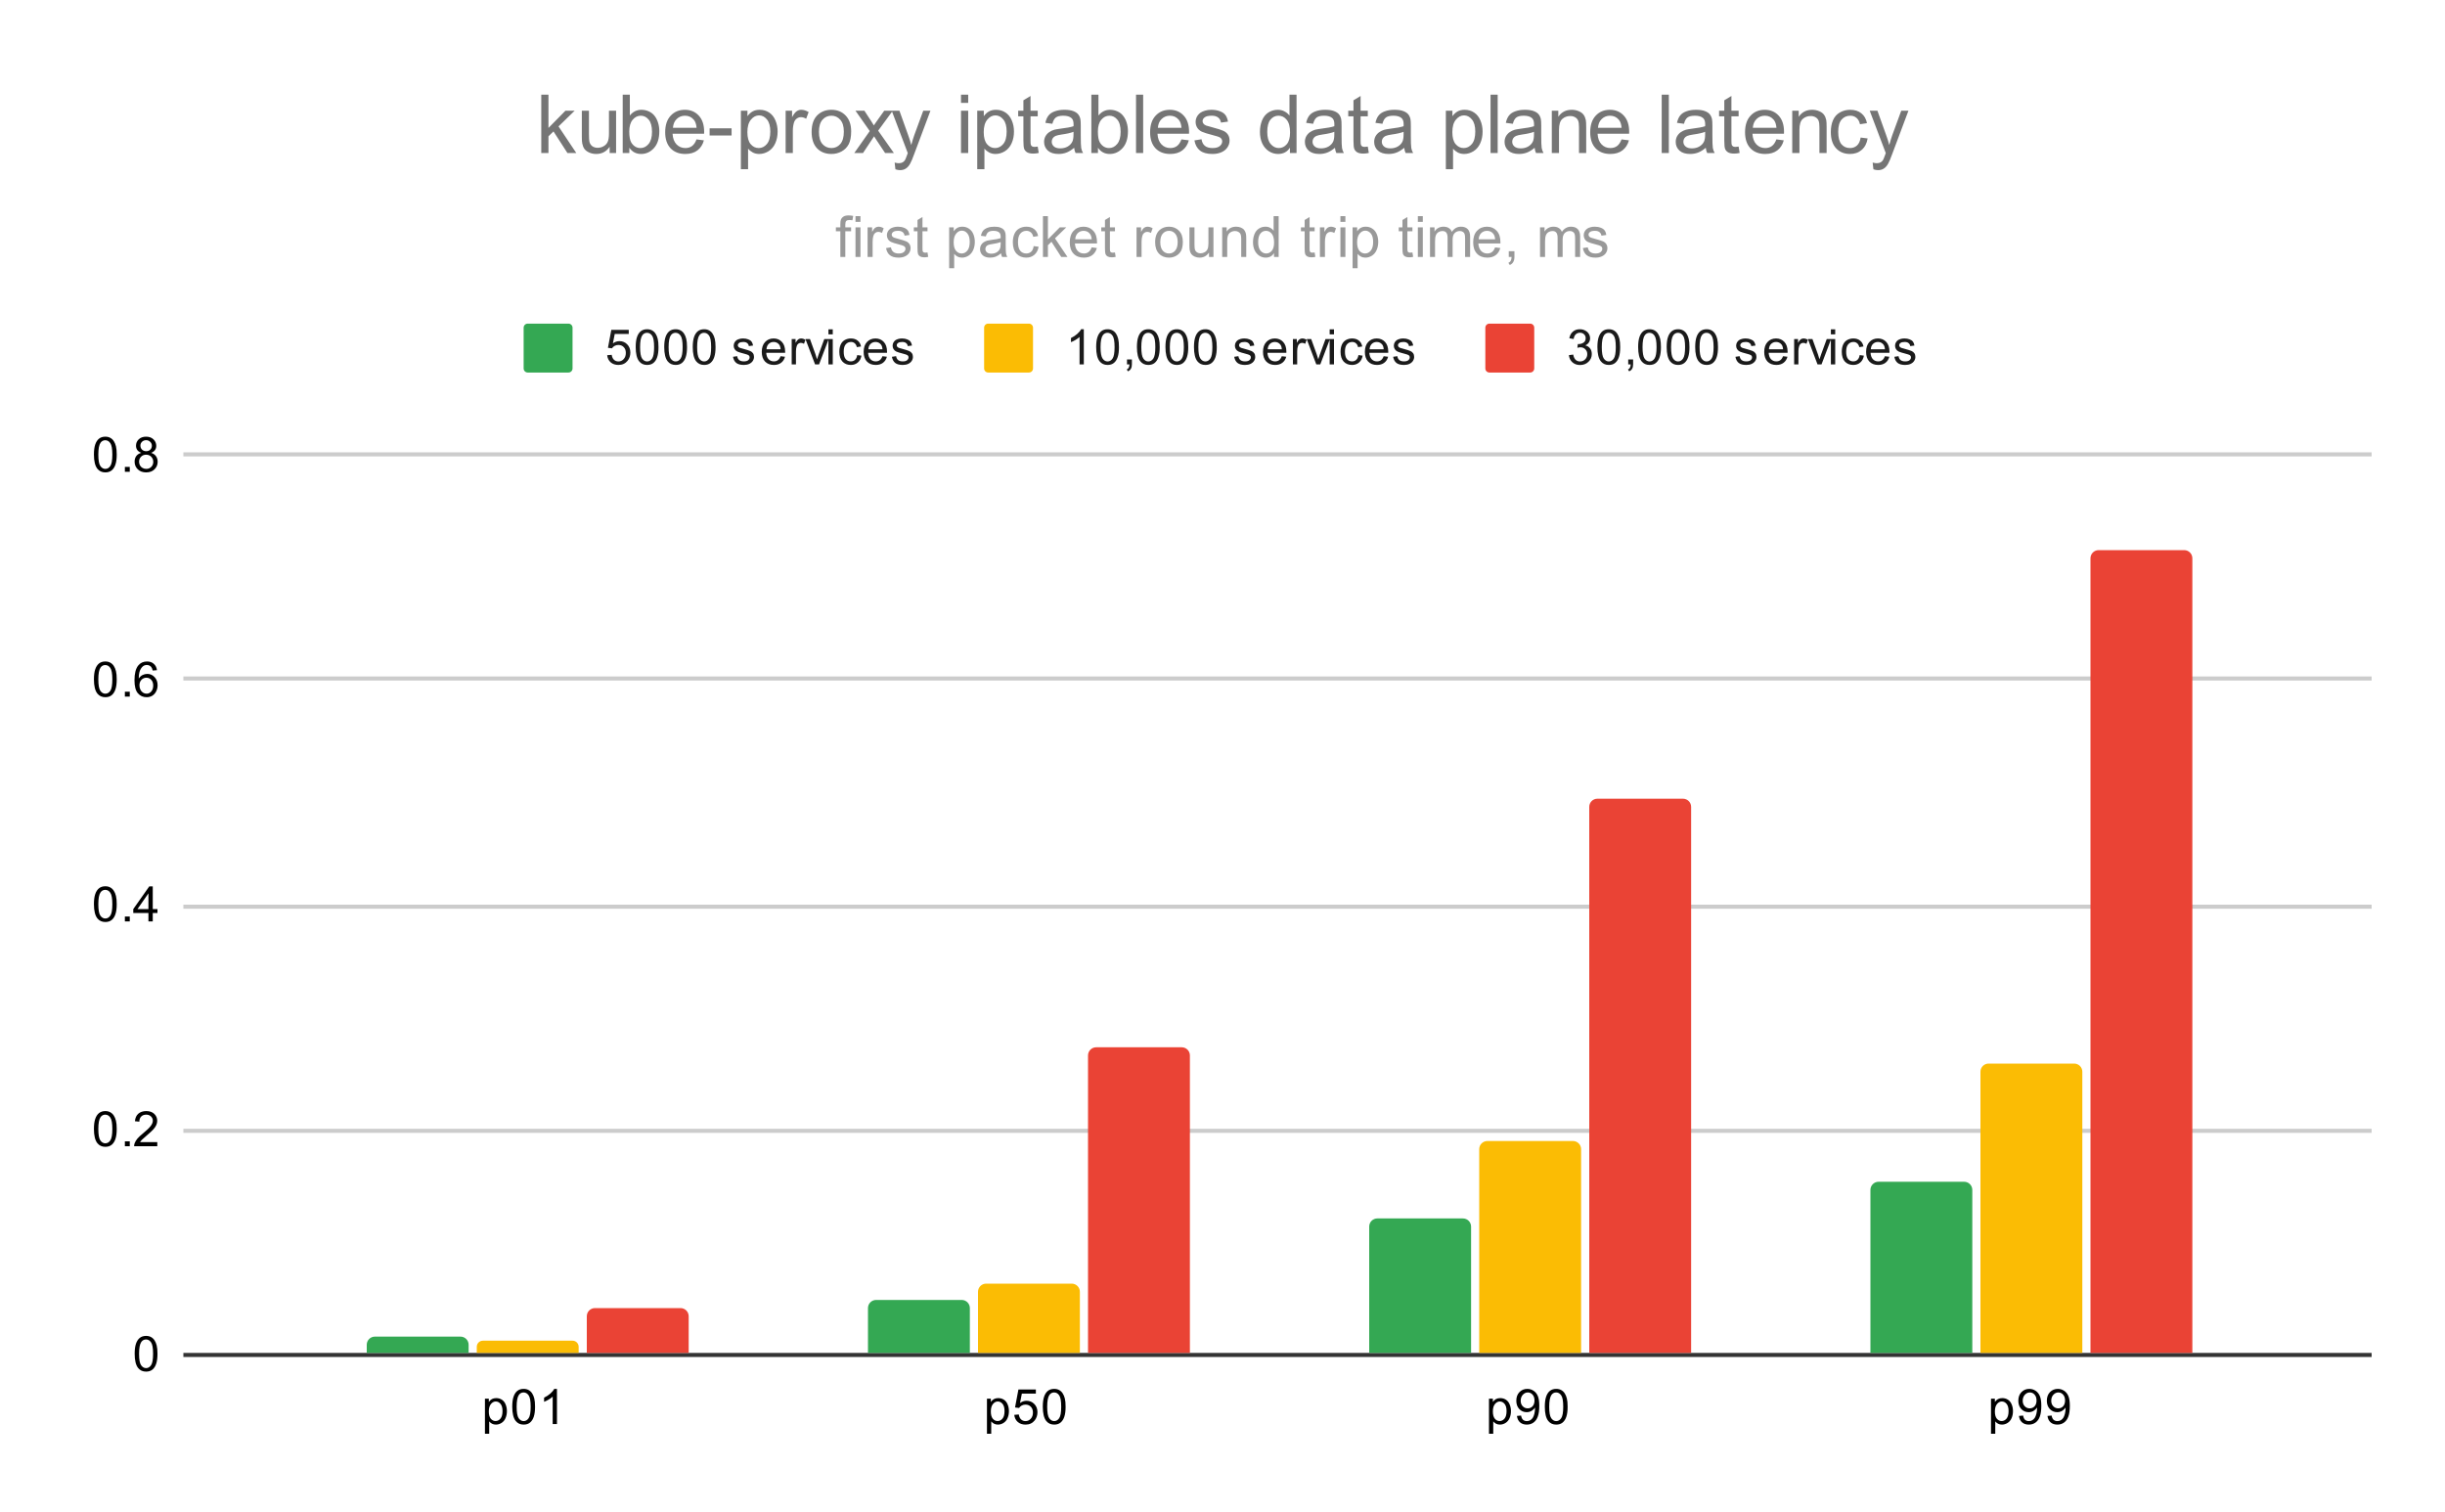 <svg version="1.1" viewBox="0.0 0.0 600.0 371.0" fill="none" stroke="none" stroke-linecap="square" stroke-miterlimit="10" width="600" height="371" xmlns:xlink="http://www.w3.org/1999/xlink" xmlns="http://www.w3.org/2000/svg"><path fill="#ffffff" d="M0 0L600.0 0L600.0 371.0L0 371.0L0 0Z" fill-rule="nonzero"/><path stroke="#333333" stroke-width="1.0" stroke-linecap="butt" d="M45.5 332.5L581.5 332.5" fill-rule="nonzero"/><path stroke="#cccccc" stroke-width="1.0" stroke-linecap="butt" d="M45.5 277.5L581.5 277.5" fill-rule="nonzero"/><path stroke="#cccccc" stroke-width="1.0" stroke-linecap="butt" d="M45.5 222.5L581.5 222.5" fill-rule="nonzero"/><path stroke="#cccccc" stroke-width="1.0" stroke-linecap="butt" d="M45.5 166.5L581.5 166.5" fill-rule="nonzero"/><path stroke="#cccccc" stroke-width="1.0" stroke-linecap="butt" d="M45.5 111.5L581.5 111.5" fill-rule="nonzero"/><clipPath id="id_0"><path d="M45.55 111.783L581.45 111.783L581.45 332.45L45.55 332.45L45.55 111.783Z" clip-rule="nonzero"/></clipPath><path stroke="#000000" stroke-width="2.0" stroke-linecap="butt" stroke-opacity="0.0" clip-path="url(#id_0)" d="M115.0 332.0L90.0 332.0L90.0 330.0C90.0 328.895 90.895 328.0 92.0 328.0L113.0 328.0C114.105 328.0 115.0 328.895 115.0 330.0Z" fill-rule="nonzero"/><path fill="#34a853" clip-path="url(#id_0)" d="M115.0 332.0L90.0 332.0L90.0 330.0C90.0 328.895 90.895 328.0 92.0 328.0L113.0 328.0C114.105 328.0 115.0 328.895 115.0 330.0Z" fill-rule="nonzero"/><path stroke="#000000" stroke-width="2.0" stroke-linecap="butt" stroke-opacity="0.0" clip-path="url(#id_0)" d="M238.0 332.0L213.0 332.0L213.0 321.0C213.0 319.895 213.895 319.0 215.0 319.0L236.0 319.0C237.105 319.0 238.0 319.895 238.0 321.0Z" fill-rule="nonzero"/><path fill="#34a853" clip-path="url(#id_0)" d="M238.0 332.0L213.0 332.0L213.0 321.0C213.0 319.895 213.895 319.0 215.0 319.0L236.0 319.0C237.105 319.0 238.0 319.895 238.0 321.0Z" fill-rule="nonzero"/><path stroke="#000000" stroke-width="2.0" stroke-linecap="butt" stroke-opacity="0.0" clip-path="url(#id_0)" d="M361.0 332.0L336.0 332.0L336.0 301.0C336.0 299.895 336.895 299.0 338.0 299.0L359.0 299.0C360.105 299.0 361.0 299.895 361.0 301.0Z" fill-rule="nonzero"/><path fill="#34a853" clip-path="url(#id_0)" d="M361.0 332.0L336.0 332.0L336.0 301.0C336.0 299.895 336.895 299.0 338.0 299.0L359.0 299.0C360.105 299.0 361.0 299.895 361.0 301.0Z" fill-rule="nonzero"/><path stroke="#000000" stroke-width="2.0" stroke-linecap="butt" stroke-opacity="0.0" clip-path="url(#id_0)" d="M484.0 332.0L459.0 332.0L459.0 292.0C459.0 290.895 459.895 290.0 461.0 290.0L482.0 290.0C483.105 290.0 484.0 290.895 484.0 292.0Z" fill-rule="nonzero"/><path fill="#34a853" clip-path="url(#id_0)" d="M484.0 332.0L459.0 332.0L459.0 292.0C459.0 290.895 459.895 290.0 461.0 290.0L482.0 290.0C483.105 290.0 484.0 290.895 484.0 292.0Z" fill-rule="nonzero"/><path stroke="#000000" stroke-width="2.0" stroke-linecap="butt" stroke-opacity="0.0" clip-path="url(#id_0)" d="M142.0 332.0L117.0 332.0L117.0 330.5C117.0 329.672 117.672 329.0 118.5 329.0L140.5 329.0C141.328 329.0 142.0 329.672 142.0 330.5Z" fill-rule="nonzero"/><path fill="#fbbc04" clip-path="url(#id_0)" d="M142.0 332.0L117.0 332.0L117.0 330.5C117.0 329.672 117.672 329.0 118.5 329.0L140.5 329.0C141.328 329.0 142.0 329.672 142.0 330.5Z" fill-rule="nonzero"/><path stroke="#000000" stroke-width="2.0" stroke-linecap="butt" stroke-opacity="0.0" clip-path="url(#id_0)" d="M265.0 332.0L240.0 332.0L240.0 317.0C240.0 315.895 240.895 315.0 242.0 315.0L263.0 315.0C264.105 315.0 265.0 315.895 265.0 317.0Z" fill-rule="nonzero"/><path fill="#fbbc04" clip-path="url(#id_0)" d="M265.0 332.0L240.0 332.0L240.0 317.0C240.0 315.895 240.895 315.0 242.0 315.0L263.0 315.0C264.105 315.0 265.0 315.895 265.0 317.0Z" fill-rule="nonzero"/><path stroke="#000000" stroke-width="2.0" stroke-linecap="butt" stroke-opacity="0.0" clip-path="url(#id_0)" d="M388.0 332.0L363.0 332.0L363.0 282.0C363.0 280.895 363.895 280.0 365.0 280.0L386.0 280.0C387.105 280.0 388.0 280.895 388.0 282.0Z" fill-rule="nonzero"/><path fill="#fbbc04" clip-path="url(#id_0)" d="M388.0 332.0L363.0 332.0L363.0 282.0C363.0 280.895 363.895 280.0 365.0 280.0L386.0 280.0C387.105 280.0 388.0 280.895 388.0 282.0Z" fill-rule="nonzero"/><path stroke="#000000" stroke-width="2.0" stroke-linecap="butt" stroke-opacity="0.0" clip-path="url(#id_0)" d="M511.0 332.0L486.0 332.0L486.0 263.0C486.0 261.895 486.895 261.0 488.0 261.0L509.0 261.0C510.105 261.0 511.0 261.895 511.0 263.0Z" fill-rule="nonzero"/><path fill="#fbbc04" clip-path="url(#id_0)" d="M511.0 332.0L486.0 332.0L486.0 263.0C486.0 261.895 486.895 261.0 488.0 261.0L509.0 261.0C510.105 261.0 511.0 261.895 511.0 263.0Z" fill-rule="nonzero"/><path stroke="#000000" stroke-width="2.0" stroke-linecap="butt" stroke-opacity="0.0" clip-path="url(#id_0)" d="M169.0 332.0L144.0 332.0L144.0 323.0C144.0 321.895 144.895 321.0 146.0 321.0L167.0 321.0C168.105 321.0 169.0 321.895 169.0 323.0Z" fill-rule="nonzero"/><path fill="#ea4335" clip-path="url(#id_0)" d="M169.0 332.0L144.0 332.0L144.0 323.0C144.0 321.895 144.895 321.0 146.0 321.0L167.0 321.0C168.105 321.0 169.0 321.895 169.0 323.0Z" fill-rule="nonzero"/><path stroke="#000000" stroke-width="2.0" stroke-linecap="butt" stroke-opacity="0.0" clip-path="url(#id_0)" d="M292.0 332.0L267.0 332.0L267.0 259.0C267.0 257.895 267.895 257.0 269.0 257.0L290.0 257.0C291.105 257.0 292.0 257.895 292.0 259.0Z" fill-rule="nonzero"/><path fill="#ea4335" clip-path="url(#id_0)" d="M292.0 332.0L267.0 332.0L267.0 259.0C267.0 257.895 267.895 257.0 269.0 257.0L290.0 257.0C291.105 257.0 292.0 257.895 292.0 259.0Z" fill-rule="nonzero"/><path stroke="#000000" stroke-width="2.0" stroke-linecap="butt" stroke-opacity="0.0" clip-path="url(#id_0)" d="M415.0 332.0L390.0 332.0L390.0 198.0C390.0 196.895 390.895 196.0 392.0 196.0L413.0 196.0C414.105 196.0 415.0 196.895 415.0 198.0Z" fill-rule="nonzero"/><path fill="#ea4335" clip-path="url(#id_0)" d="M415.0 332.0L390.0 332.0L390.0 198.0C390.0 196.895 390.895 196.0 392.0 196.0L413.0 196.0C414.105 196.0 415.0 196.895 415.0 198.0Z" fill-rule="nonzero"/><path stroke="#000000" stroke-width="2.0" stroke-linecap="butt" stroke-opacity="0.0" clip-path="url(#id_0)" d="M538.0 332.0L513.0 332.0L513.0 137.0C513.0 135.895 513.895 135.0 515.0 135.0L536.0 135.0C537.105 135.0 538.0 135.895 538.0 137.0Z" fill-rule="nonzero"/><path fill="#ea4335" clip-path="url(#id_0)" d="M538.0 332.0L513.0 332.0L513.0 137.0C513.0 135.895 513.895 135.0 515.0 135.0L536.0 135.0C537.105 135.0 538.0 135.895 538.0 137.0Z" fill-rule="nonzero"/><path fill="#000000" d="M33.05 332.216Q33.05 330.684 33.362 329.762Q33.675 328.825 34.284 328.325Q34.909 327.825 35.847 327.825Q36.534 327.825 37.05 328.106Q37.581 328.387 37.925 328.919Q38.269 329.434 38.456 330.184Q38.644 330.934 38.644 332.216Q38.644 333.731 38.331 334.653Q38.034 335.575 37.409 336.091Q36.8 336.591 35.847 336.591Q34.612 336.591 33.894 335.7Q33.05 334.637 33.05 332.216ZM34.128 332.216Q34.128 334.325 34.628 335.028Q35.128 335.731 35.847 335.731Q36.581 335.731 37.066 335.028Q37.566 334.325 37.566 332.216Q37.566 330.091 37.066 329.403Q36.581 328.7 35.831 328.7Q35.112 328.7 34.675 329.309Q34.128 330.091 34.128 332.216Z" fill-rule="nonzero"/><path fill="#000000" d="M23.05 277.049Q23.05 275.518 23.363 274.596Q23.675 273.658 24.284 273.158Q24.909 272.658 25.847 272.658Q26.534 272.658 27.05 272.94Q27.581 273.221 27.925 273.752Q28.269 274.268 28.456 275.018Q28.644 275.768 28.644 277.049Q28.644 278.565 28.331 279.486Q28.034 280.408 27.409 280.924Q26.8 281.424 25.847 281.424Q24.613 281.424 23.894 280.533Q23.05 279.471 23.05 277.049ZM24.128 277.049Q24.128 279.158 24.628 279.861Q25.128 280.565 25.847 280.565Q26.581 280.565 27.066 279.861Q27.566 279.158 27.566 277.049Q27.566 274.924 27.066 274.236Q26.581 273.533 25.831 273.533Q25.113 273.533 24.675 274.143Q24.128 274.924 24.128 277.049ZM30.644 281.283L30.644 280.08L31.847 280.08L31.847 281.283L30.644 281.283ZM38.597 280.268L38.597 281.283L32.909 281.283Q32.909 280.908 33.034 280.549Q33.253 279.971 33.722 279.408Q34.206 278.846 35.112 278.111Q36.519 276.955 37.003 276.283Q37.503 275.611 37.503 275.018Q37.503 274.393 37.05 273.971Q36.597 273.533 35.878 273.533Q35.112 273.533 34.659 273.986Q34.206 274.44 34.191 275.252L33.112 275.143Q33.222 273.924 33.941 273.299Q34.675 272.658 35.909 272.658Q37.144 272.658 37.862 273.346Q38.581 274.033 38.581 275.049Q38.581 275.565 38.362 276.065Q38.159 276.549 37.659 277.111Q37.175 277.658 36.05 278.611Q35.097 279.408 34.816 279.705Q34.55 279.986 34.378 280.268L38.597 280.268Z" fill-rule="nonzero"/><path fill="#000000" d="M23.05 221.882Q23.05 220.351 23.363 219.429Q23.675 218.492 24.284 217.992Q24.909 217.492 25.847 217.492Q26.534 217.492 27.05 217.773Q27.581 218.054 27.925 218.585Q28.269 219.101 28.456 219.851Q28.644 220.601 28.644 221.882Q28.644 223.398 28.331 224.32Q28.034 225.242 27.409 225.757Q26.8 226.257 25.847 226.257Q24.613 226.257 23.894 225.367Q23.05 224.304 23.05 221.882ZM24.128 221.882Q24.128 223.992 24.628 224.695Q25.128 225.398 25.847 225.398Q26.581 225.398 27.066 224.695Q27.566 223.992 27.566 221.882Q27.566 219.757 27.066 219.07Q26.581 218.367 25.831 218.367Q25.113 218.367 24.675 218.976Q24.128 219.757 24.128 221.882ZM30.644 226.117L30.644 224.914L31.847 224.914L31.847 226.117L30.644 226.117ZM36.425 226.117L36.425 224.054L32.706 224.054L32.706 223.085L36.628 217.523L37.487 217.523L37.487 223.085L38.644 223.085L38.644 224.054L37.487 224.054L37.487 226.117L36.425 226.117ZM36.425 223.085L36.425 219.226L33.737 223.085L36.425 223.085Z" fill-rule="nonzero"/><path fill="#000000" d="M23.05 166.716Q23.05 165.184 23.363 164.262Q23.675 163.325 24.284 162.825Q24.909 162.325 25.847 162.325Q26.534 162.325 27.05 162.606Q27.581 162.887 27.925 163.419Q28.269 163.934 28.456 164.684Q28.644 165.434 28.644 166.716Q28.644 168.231 28.331 169.153Q28.034 170.075 27.409 170.591Q26.8 171.091 25.847 171.091Q24.613 171.091 23.894 170.2Q23.05 169.137 23.05 166.716ZM24.128 166.716Q24.128 168.825 24.628 169.528Q25.128 170.231 25.847 170.231Q26.581 170.231 27.066 169.528Q27.566 168.825 27.566 166.716Q27.566 164.591 27.066 163.903Q26.581 163.2 25.831 163.2Q25.113 163.2 24.675 163.809Q24.128 164.591 24.128 166.716ZM30.644 170.95L30.644 169.747L31.847 169.747L31.847 170.95L30.644 170.95ZM38.519 164.466L37.472 164.544Q37.331 163.919 37.081 163.637Q36.644 163.184 36.019 163.184Q35.519 163.184 35.128 163.466Q34.644 163.841 34.347 164.544Q34.066 165.231 34.05 166.512Q34.425 165.934 34.972 165.653Q35.534 165.372 36.144 165.372Q37.191 165.372 37.925 166.153Q38.675 166.934 38.675 168.153Q38.675 168.966 38.316 169.669Q37.972 170.356 37.362 170.731Q36.753 171.091 35.987 171.091Q34.659 171.091 33.831 170.122Q33.003 169.153 33.003 166.934Q33.003 164.434 33.925 163.309Q34.722 162.325 36.081 162.325Q37.097 162.325 37.737 162.903Q38.394 163.466 38.519 164.466ZM34.222 168.169Q34.222 168.716 34.441 169.216Q34.675 169.7 35.081 169.966Q35.503 170.231 35.972 170.231Q36.628 170.231 37.112 169.7Q37.597 169.153 37.597 168.231Q37.597 167.341 37.112 166.825Q36.644 166.309 35.925 166.309Q35.206 166.309 34.706 166.825Q34.222 167.341 34.222 168.169Z" fill-rule="nonzero"/><path fill="#000000" d="M23.05 111.549Q23.05 110.018 23.363 109.096Q23.675 108.158 24.284 107.658Q24.909 107.158 25.847 107.158Q26.534 107.158 27.05 107.44Q27.581 107.721 27.925 108.252Q28.269 108.768 28.456 109.518Q28.644 110.268 28.644 111.549Q28.644 113.065 28.331 113.986Q28.034 114.908 27.409 115.424Q26.8 115.924 25.847 115.924Q24.613 115.924 23.894 115.033Q23.05 113.971 23.05 111.549ZM24.128 111.549Q24.128 113.658 24.628 114.361Q25.128 115.065 25.847 115.065Q26.581 115.065 27.066 114.361Q27.566 113.658 27.566 111.549Q27.566 109.424 27.066 108.736Q26.581 108.033 25.831 108.033Q25.113 108.033 24.675 108.643Q24.128 109.424 24.128 111.549ZM30.644 115.783L30.644 114.58L31.847 114.58L31.847 115.783L30.644 115.783ZM34.675 111.127Q34.019 110.877 33.691 110.44Q33.378 109.986 33.378 109.377Q33.378 108.44 34.05 107.799Q34.737 107.158 35.847 107.158Q36.972 107.158 37.659 107.815Q38.347 108.471 38.347 109.408Q38.347 110.002 38.034 110.44Q37.722 110.877 37.081 111.127Q37.878 111.377 38.284 111.955Q38.691 112.533 38.691 113.33Q38.691 114.424 37.909 115.174Q37.144 115.924 35.862 115.924Q34.597 115.924 33.816 115.174Q33.034 114.424 33.034 113.299Q33.034 112.455 33.456 111.893Q33.894 111.33 34.675 111.127ZM34.456 109.33Q34.456 109.94 34.847 110.33Q35.253 110.721 35.878 110.721Q36.487 110.721 36.878 110.346Q37.269 109.955 37.269 109.393Q37.269 108.815 36.862 108.424Q36.456 108.018 35.862 108.018Q35.253 108.018 34.847 108.408Q34.456 108.799 34.456 109.33ZM34.128 113.299Q34.128 113.752 34.331 114.174Q34.55 114.596 34.972 114.83Q35.394 115.065 35.878 115.065Q36.628 115.065 37.112 114.58Q37.612 114.096 37.612 113.346Q37.612 112.58 37.112 112.08Q36.612 111.58 35.847 111.58Q35.097 111.58 34.612 112.08Q34.128 112.565 34.128 113.299Z" fill-rule="nonzero"/><path fill="#000000" d="M119.004 351.841L119.004 343.231L119.957 343.231L119.957 344.028Q120.301 343.559 120.723 343.325Q121.16 343.091 121.769 343.091Q122.566 343.091 123.176 343.497Q123.785 343.903 124.082 344.653Q124.394 345.403 124.394 346.294Q124.394 347.247 124.051 348.012Q123.723 348.778 123.066 349.184Q122.41 349.591 121.691 349.591Q121.16 349.591 120.738 349.372Q120.316 349.137 120.051 348.809L120.051 351.841L119.004 351.841ZM119.957 346.372Q119.957 347.575 120.441 348.153Q120.926 348.716 121.613 348.716Q122.316 348.716 122.816 348.122Q123.316 347.528 123.316 346.278Q123.316 345.091 122.832 344.512Q122.348 343.919 121.66 343.919Q120.988 343.919 120.473 344.544Q119.957 345.169 119.957 346.372ZM125.707 345.216Q125.707 343.684 126.019 342.762Q126.332 341.825 126.941 341.325Q127.566 340.825 128.504 340.825Q129.191 340.825 129.707 341.106Q130.238 341.387 130.582 341.919Q130.926 342.434 131.113 343.184Q131.301 343.934 131.301 345.216Q131.301 346.731 130.988 347.653Q130.691 348.575 130.066 349.091Q129.457 349.591 128.504 349.591Q127.269 349.591 126.551 348.7Q125.707 347.637 125.707 345.216ZM126.785 345.216Q126.785 347.325 127.285 348.028Q127.785 348.731 128.504 348.731Q129.238 348.731 129.723 348.028Q130.223 347.325 130.223 345.216Q130.223 343.091 129.723 342.403Q129.238 341.7 128.488 341.7Q127.769 341.7 127.332 342.309Q126.785 343.091 126.785 345.216ZM136.676 349.45L135.629 349.45L135.629 342.731Q135.238 343.091 134.613 343.466Q134.004 343.825 133.519 343.997L133.519 342.981Q134.394 342.559 135.051 341.981Q135.723 341.387 136.004 340.825L136.676 340.825L136.676 349.45Z" fill-rule="nonzero"/><path fill="#000000" d="M242.199 351.841L242.199 343.231L243.152 343.231L243.152 344.028Q243.496 343.559 243.918 343.325Q244.355 343.091 244.965 343.091Q245.762 343.091 246.371 343.497Q246.98 343.903 247.277 344.653Q247.59 345.403 247.59 346.294Q247.59 347.247 247.246 348.012Q246.918 348.778 246.262 349.184Q245.605 349.591 244.887 349.591Q244.355 349.591 243.934 349.372Q243.512 349.137 243.246 348.809L243.246 351.841L242.199 351.841ZM243.152 346.372Q243.152 347.575 243.637 348.153Q244.121 348.716 244.809 348.716Q245.512 348.716 246.012 348.122Q246.512 347.528 246.512 346.278Q246.512 345.091 246.027 344.512Q245.543 343.919 244.855 343.919Q244.184 343.919 243.668 344.544Q243.152 345.169 243.152 346.372ZM248.902 347.2L250.012 347.106Q250.137 347.919 250.574 348.325Q251.027 348.731 251.668 348.731Q252.418 348.731 252.949 348.153Q253.48 347.575 253.48 346.637Q253.48 345.731 252.965 345.216Q252.465 344.684 251.637 344.684Q251.137 344.684 250.715 344.919Q250.309 345.153 250.074 345.512L249.09 345.387L249.918 340.981L254.199 340.981L254.199 341.981L250.762 341.981L250.309 344.294Q251.074 343.747 251.918 343.747Q253.043 343.747 253.809 344.528Q254.59 345.309 254.59 346.544Q254.59 347.7 253.918 348.559Q253.09 349.591 251.668 349.591Q250.496 349.591 249.746 348.934Q249.012 348.278 248.902 347.2ZM255.902 345.216Q255.902 343.684 256.215 342.762Q256.527 341.825 257.137 341.325Q257.762 340.825 258.699 340.825Q259.387 340.825 259.902 341.106Q260.434 341.387 260.777 341.919Q261.121 342.434 261.309 343.184Q261.496 343.934 261.496 345.216Q261.496 346.731 261.184 347.653Q260.887 348.575 260.262 349.091Q259.652 349.591 258.699 349.591Q257.465 349.591 256.746 348.7Q255.902 347.637 255.902 345.216ZM256.98 345.216Q256.98 347.325 257.48 348.028Q257.98 348.731 258.699 348.731Q259.434 348.731 259.918 348.028Q260.418 347.325 260.418 345.216Q260.418 343.091 259.918 342.403Q259.434 341.7 258.684 341.7Q257.965 341.7 257.527 342.309Q256.98 343.091 256.98 345.216Z" fill-rule="nonzero"/><path fill="#000000" d="M365.395 351.841L365.395 343.231L366.348 343.231L366.348 344.028Q366.691 343.559 367.113 343.325Q367.551 343.091 368.16 343.091Q368.957 343.091 369.566 343.497Q370.176 343.903 370.473 344.653Q370.785 345.403 370.785 346.294Q370.785 347.247 370.441 348.012Q370.113 348.778 369.457 349.184Q368.801 349.591 368.082 349.591Q367.551 349.591 367.129 349.372Q366.707 349.137 366.441 348.809L366.441 351.841L365.395 351.841ZM366.348 346.372Q366.348 347.575 366.832 348.153Q367.316 348.716 368.004 348.716Q368.707 348.716 369.207 348.122Q369.707 347.528 369.707 346.278Q369.707 345.091 369.223 344.512Q368.738 343.919 368.051 343.919Q367.379 343.919 366.863 344.544Q366.348 345.169 366.348 346.372ZM372.254 347.466L373.27 347.372Q373.395 348.091 373.754 348.419Q374.129 348.731 374.691 348.731Q375.176 348.731 375.535 348.512Q375.91 348.278 376.145 347.919Q376.379 347.544 376.535 346.919Q376.691 346.278 376.691 345.622Q376.691 345.544 376.691 345.403Q376.379 345.903 375.832 346.231Q375.285 346.544 374.645 346.544Q373.566 346.544 372.832 345.778Q372.098 344.997 372.098 343.731Q372.098 342.419 372.863 341.622Q373.645 340.825 374.801 340.825Q375.629 340.825 376.316 341.278Q377.02 341.731 377.379 342.575Q377.738 343.403 377.738 344.981Q377.738 346.622 377.379 347.606Q377.035 348.575 376.316 349.091Q375.613 349.591 374.676 349.591Q373.66 349.591 373.02 349.044Q372.379 348.481 372.254 347.466ZM376.566 343.669Q376.566 342.762 376.082 342.231Q375.613 341.7 374.926 341.7Q374.223 341.7 373.691 342.278Q373.176 342.841 373.176 343.762Q373.176 344.575 373.676 345.091Q374.176 345.606 374.895 345.606Q375.629 345.606 376.098 345.091Q376.566 344.575 376.566 343.669ZM379.098 345.216Q379.098 343.684 379.41 342.762Q379.723 341.825 380.332 341.325Q380.957 340.825 381.895 340.825Q382.582 340.825 383.098 341.106Q383.629 341.387 383.973 341.919Q384.316 342.434 384.504 343.184Q384.691 343.934 384.691 345.216Q384.691 346.731 384.379 347.653Q384.082 348.575 383.457 349.091Q382.848 349.591 381.895 349.591Q380.66 349.591 379.941 348.7Q379.098 347.637 379.098 345.216ZM380.176 345.216Q380.176 347.325 380.676 348.028Q381.176 348.731 381.895 348.731Q382.629 348.731 383.113 348.028Q383.613 347.325 383.613 345.216Q383.613 343.091 383.113 342.403Q382.629 341.7 381.879 341.7Q381.16 341.7 380.723 342.309Q380.176 343.091 380.176 345.216Z" fill-rule="nonzero"/><path fill="#000000" d="M488.59 351.841L488.59 343.231L489.543 343.231L489.543 344.028Q489.887 343.559 490.309 343.325Q490.746 343.091 491.356 343.091Q492.152 343.091 492.762 343.497Q493.371 343.903 493.668 344.653Q493.981 345.403 493.981 346.294Q493.981 347.247 493.637 348.012Q493.309 348.778 492.652 349.184Q491.996 349.591 491.277 349.591Q490.746 349.591 490.324 349.372Q489.902 349.137 489.637 348.809L489.637 351.841L488.59 351.841ZM489.543 346.372Q489.543 347.575 490.027 348.153Q490.512 348.716 491.199 348.716Q491.902 348.716 492.402 348.122Q492.902 347.528 492.902 346.278Q492.902 345.091 492.418 344.512Q491.934 343.919 491.246 343.919Q490.574 343.919 490.059 344.544Q489.543 345.169 489.543 346.372ZM495.449 347.466L496.465 347.372Q496.59 348.091 496.949 348.419Q497.324 348.731 497.887 348.731Q498.371 348.731 498.731 348.512Q499.106 348.278 499.34 347.919Q499.574 347.544 499.731 346.919Q499.887 346.278 499.887 345.622Q499.887 345.544 499.887 345.403Q499.574 345.903 499.027 346.231Q498.481 346.544 497.84 346.544Q496.762 346.544 496.027 345.778Q495.293 344.997 495.293 343.731Q495.293 342.419 496.059 341.622Q496.84 340.825 497.996 340.825Q498.824 340.825 499.512 341.278Q500.215 341.731 500.574 342.575Q500.934 343.403 500.934 344.981Q500.934 346.622 500.574 347.606Q500.231 348.575 499.512 349.091Q498.809 349.591 497.871 349.591Q496.856 349.591 496.215 349.044Q495.574 348.481 495.449 347.466ZM499.762 343.669Q499.762 342.762 499.277 342.231Q498.809 341.7 498.121 341.7Q497.418 341.7 496.887 342.278Q496.371 342.841 496.371 343.762Q496.371 344.575 496.871 345.091Q497.371 345.606 498.09 345.606Q498.824 345.606 499.293 345.091Q499.762 344.575 499.762 343.669ZM502.449 347.466L503.465 347.372Q503.59 348.091 503.949 348.419Q504.324 348.731 504.887 348.731Q505.371 348.731 505.731 348.512Q506.106 348.278 506.34 347.919Q506.574 347.544 506.731 346.919Q506.887 346.278 506.887 345.622Q506.887 345.544 506.887 345.403Q506.574 345.903 506.027 346.231Q505.481 346.544 504.84 346.544Q503.762 346.544 503.027 345.778Q502.293 344.997 502.293 343.731Q502.293 342.419 503.059 341.622Q503.84 340.825 504.996 340.825Q505.824 340.825 506.512 341.278Q507.215 341.731 507.574 342.575Q507.934 343.403 507.934 344.981Q507.934 346.622 507.574 347.606Q507.231 348.575 506.512 349.091Q505.809 349.591 504.871 349.591Q503.856 349.591 503.215 349.044Q502.574 348.481 502.449 347.466ZM506.762 343.669Q506.762 342.762 506.277 342.231Q505.809 341.7 505.121 341.7Q504.418 341.7 503.887 342.278Q503.371 342.841 503.371 343.762Q503.371 344.575 503.871 345.091Q504.371 345.606 505.09 345.606Q505.824 345.606 506.293 345.091Q506.762 344.575 506.762 343.669Z" fill-rule="nonzero"/><path fill="#34a853" d="M128.5 80.417C128.5 79.864 128.948 79.417 129.5 79.417L139.5 79.417C140.052 79.417 140.5 79.864 140.5 80.417L140.5 90.417C140.5 90.969 140.052 91.417 139.5 91.417L129.5 91.417C128.948 91.417 128.5 90.969 128.5 90.417Z" fill-rule="nonzero"/><path fill="#1a1a1a" d="M149.0 87.167L150.109 87.073Q150.234 87.885 150.672 88.292Q151.125 88.698 151.766 88.698Q152.516 88.698 153.047 88.12Q153.578 87.542 153.578 86.604Q153.578 85.698 153.062 85.182Q152.562 84.651 151.734 84.651Q151.234 84.651 150.812 84.885Q150.406 85.12 150.172 85.479L149.188 85.354L150.016 80.948L154.297 80.948L154.297 81.948L150.859 81.948L150.406 84.26Q151.172 83.714 152.016 83.714Q153.141 83.714 153.906 84.495Q154.688 85.276 154.688 86.51Q154.688 87.667 154.016 88.526Q153.188 89.557 151.766 89.557Q150.594 89.557 149.844 88.901Q149.109 88.245 149.0 87.167ZM156.0 85.182Q156.0 83.651 156.312 82.729Q156.625 81.792 157.234 81.292Q157.859 80.792 158.797 80.792Q159.484 80.792 160.0 81.073Q160.531 81.354 160.875 81.885Q161.219 82.401 161.406 83.151Q161.594 83.901 161.594 85.182Q161.594 86.698 161.281 87.62Q160.984 88.542 160.359 89.057Q159.75 89.557 158.797 89.557Q157.562 89.557 156.844 88.667Q156.0 87.604 156.0 85.182ZM157.078 85.182Q157.078 87.292 157.578 87.995Q158.078 88.698 158.797 88.698Q159.531 88.698 160.016 87.995Q160.516 87.292 160.516 85.182Q160.516 83.057 160.016 82.37Q159.531 81.667 158.781 81.667Q158.062 81.667 157.625 82.276Q157.078 83.057 157.078 85.182ZM163.0 85.182Q163.0 83.651 163.312 82.729Q163.625 81.792 164.234 81.292Q164.859 80.792 165.797 80.792Q166.484 80.792 167.0 81.073Q167.531 81.354 167.875 81.885Q168.219 82.401 168.406 83.151Q168.594 83.901 168.594 85.182Q168.594 86.698 168.281 87.62Q167.984 88.542 167.359 89.057Q166.75 89.557 165.797 89.557Q164.562 89.557 163.844 88.667Q163.0 87.604 163.0 85.182ZM164.078 85.182Q164.078 87.292 164.578 87.995Q165.078 88.698 165.797 88.698Q166.531 88.698 167.016 87.995Q167.516 87.292 167.516 85.182Q167.516 83.057 167.016 82.37Q166.531 81.667 165.781 81.667Q165.062 81.667 164.625 82.276Q164.078 83.057 164.078 85.182ZM170.0 85.182Q170.0 83.651 170.312 82.729Q170.625 81.792 171.234 81.292Q171.859 80.792 172.797 80.792Q173.484 80.792 174.0 81.073Q174.531 81.354 174.875 81.885Q175.219 82.401 175.406 83.151Q175.594 83.901 175.594 85.182Q175.594 86.698 175.281 87.62Q174.984 88.542 174.359 89.057Q173.75 89.557 172.797 89.557Q171.562 89.557 170.844 88.667Q170.0 87.604 170.0 85.182ZM171.078 85.182Q171.078 87.292 171.578 87.995Q172.078 88.698 172.797 88.698Q173.531 88.698 174.016 87.995Q174.516 87.292 174.516 85.182Q174.516 83.057 174.016 82.37Q173.531 81.667 172.781 81.667Q172.062 81.667 171.625 82.276Q171.078 83.057 171.078 85.182ZM179.875 87.557L180.906 87.401Q181.0 88.026 181.391 88.354Q181.797 88.682 182.531 88.682Q183.25 88.682 183.594 88.401Q183.953 88.104 183.953 87.698Q183.953 87.339 183.641 87.135Q183.422 86.995 182.562 86.776Q181.406 86.479 180.953 86.276Q180.516 86.057 180.281 85.682Q180.047 85.307 180.047 84.839Q180.047 84.432 180.234 84.073Q180.422 83.714 180.75 83.479Q181.0 83.307 181.422 83.182Q181.844 83.057 182.344 83.057Q183.062 83.057 183.609 83.276Q184.172 83.479 184.438 83.839Q184.703 84.198 184.797 84.792L183.766 84.932Q183.703 84.464 183.359 84.198Q183.031 83.917 182.406 83.917Q181.688 83.917 181.375 84.167Q181.062 84.401 181.062 84.729Q181.062 84.932 181.188 85.089Q181.328 85.26 181.594 85.37Q181.75 85.432 182.531 85.635Q183.656 85.948 184.094 86.135Q184.531 86.323 184.781 86.682Q185.031 87.042 185.031 87.589Q185.031 88.12 184.719 88.589Q184.422 89.042 183.844 89.307Q183.266 89.557 182.531 89.557Q181.312 89.557 180.672 89.057Q180.047 88.542 179.875 87.557ZM191.547 87.417L192.641 87.542Q192.391 88.495 191.688 89.026Q190.984 89.557 189.906 89.557Q188.547 89.557 187.734 88.714Q186.938 87.87 186.938 86.354Q186.938 84.792 187.75 83.932Q188.562 83.057 189.844 83.057Q191.094 83.057 191.875 83.901Q192.672 84.745 192.672 86.292Q192.672 86.385 192.672 86.573L188.031 86.573Q188.094 87.604 188.609 88.151Q189.125 88.682 189.906 88.682Q190.484 88.682 190.891 88.385Q191.312 88.073 191.547 87.417ZM188.094 85.714L191.562 85.714Q191.5 84.917 191.172 84.526Q190.656 83.917 189.859 83.917Q189.125 83.917 188.625 84.401Q188.141 84.885 188.094 85.714ZM194.281 89.417L194.281 83.198L195.234 83.198L195.234 84.135Q195.594 83.479 195.891 83.276Q196.203 83.057 196.578 83.057Q197.109 83.057 197.656 83.385L197.297 84.37Q196.906 84.135 196.531 84.135Q196.172 84.135 195.891 84.354Q195.625 84.557 195.516 84.932Q195.328 85.495 195.328 86.151L195.328 89.417L194.281 89.417ZM200.016 89.417L197.656 83.198L198.766 83.198L200.109 86.917Q200.312 87.526 200.5 88.167Q200.641 87.682 200.891 86.995L202.281 83.198L203.359 83.198L201.0 89.417L200.016 89.417ZM203.297 82.042L203.297 80.823L204.359 80.823L204.359 82.042L203.297 82.042ZM203.297 89.417L203.297 83.198L204.359 83.198L204.359 89.417L203.297 89.417ZM210.359 87.135L211.391 87.276Q211.219 88.339 210.516 88.948Q209.812 89.557 208.797 89.557Q207.516 89.557 206.734 88.729Q205.969 87.885 205.969 86.323Q205.969 85.323 206.297 84.573Q206.641 83.807 207.312 83.432Q208.0 83.057 208.812 83.057Q209.812 83.057 210.453 83.573Q211.109 84.073 211.297 85.026L210.266 85.182Q210.125 84.557 209.75 84.245Q209.375 83.917 208.844 83.917Q208.047 83.917 207.547 84.495Q207.047 85.057 207.047 86.292Q207.047 87.557 207.531 88.12Q208.016 88.682 208.781 88.682Q209.406 88.682 209.812 88.307Q210.234 87.932 210.359 87.135ZM216.547 87.417L217.641 87.542Q217.391 88.495 216.688 89.026Q215.984 89.557 214.906 89.557Q213.547 89.557 212.734 88.714Q211.938 87.87 211.938 86.354Q211.938 84.792 212.75 83.932Q213.562 83.057 214.844 83.057Q216.094 83.057 216.875 83.901Q217.672 84.745 217.672 86.292Q217.672 86.385 217.672 86.573L213.031 86.573Q213.094 87.604 213.609 88.151Q214.125 88.682 214.906 88.682Q215.484 88.682 215.891 88.385Q216.312 88.073 216.547 87.417ZM213.094 85.714L216.562 85.714Q216.5 84.917 216.172 84.526Q215.656 83.917 214.859 83.917Q214.125 83.917 213.625 84.401Q213.141 84.885 213.094 85.714ZM218.875 87.557L219.906 87.401Q220.0 88.026 220.391 88.354Q220.797 88.682 221.531 88.682Q222.25 88.682 222.594 88.401Q222.953 88.104 222.953 87.698Q222.953 87.339 222.641 87.135Q222.422 86.995 221.562 86.776Q220.406 86.479 219.953 86.276Q219.516 86.057 219.281 85.682Q219.047 85.307 219.047 84.839Q219.047 84.432 219.234 84.073Q219.422 83.714 219.75 83.479Q220.0 83.307 220.422 83.182Q220.844 83.057 221.344 83.057Q222.062 83.057 222.609 83.276Q223.172 83.479 223.438 83.839Q223.703 84.198 223.797 84.792L222.766 84.932Q222.703 84.464 222.359 84.198Q222.031 83.917 221.406 83.917Q220.688 83.917 220.375 84.167Q220.062 84.401 220.062 84.729Q220.062 84.932 220.188 85.089Q220.328 85.26 220.594 85.37Q220.75 85.432 221.531 85.635Q222.656 85.948 223.094 86.135Q223.531 86.323 223.781 86.682Q224.031 87.042 224.031 87.589Q224.031 88.12 223.719 88.589Q223.422 89.042 222.844 89.307Q222.266 89.557 221.531 89.557Q220.312 89.557 219.672 89.057Q219.047 88.542 218.875 87.557Z" fill-rule="nonzero"/><path fill="#fbbc04" d="M241.5 80.417C241.5 79.864 241.948 79.417 242.5 79.417L252.5 79.417C253.052 79.417 253.5 79.864 253.5 80.417L253.5 90.417C253.5 90.969 253.052 91.417 252.5 91.417L242.5 91.417C241.948 91.417 241.5 90.969 241.5 90.417Z" fill-rule="nonzero"/><path fill="#1a1a1a" d="M265.969 89.417L264.922 89.417L264.922 82.698Q264.531 83.057 263.906 83.432Q263.297 83.792 262.812 83.964L262.812 82.948Q263.688 82.526 264.344 81.948Q265.016 81.354 265.297 80.792L265.969 80.792L265.969 89.417ZM269.0 85.182Q269.0 83.651 269.312 82.729Q269.625 81.792 270.234 81.292Q270.859 80.792 271.797 80.792Q272.484 80.792 273.0 81.073Q273.531 81.354 273.875 81.885Q274.219 82.401 274.406 83.151Q274.594 83.901 274.594 85.182Q274.594 86.698 274.281 87.62Q273.984 88.542 273.359 89.057Q272.75 89.557 271.797 89.557Q270.562 89.557 269.844 88.667Q269.0 87.604 269.0 85.182ZM270.078 85.182Q270.078 87.292 270.578 87.995Q271.078 88.698 271.797 88.698Q272.531 88.698 273.016 87.995Q273.516 87.292 273.516 85.182Q273.516 83.057 273.016 82.37Q272.531 81.667 271.781 81.667Q271.062 81.667 270.625 82.276Q270.078 83.057 270.078 85.182ZM276.562 89.417L276.562 88.214L277.766 88.214L277.766 89.417Q277.766 90.073 277.531 90.479Q277.297 90.901 276.797 91.12L276.5 90.667Q276.828 90.526 276.984 90.229Q277.141 89.948 277.172 89.417L276.562 89.417ZM279.0 85.182Q279.0 83.651 279.312 82.729Q279.625 81.792 280.234 81.292Q280.859 80.792 281.797 80.792Q282.484 80.792 283.0 81.073Q283.531 81.354 283.875 81.885Q284.219 82.401 284.406 83.151Q284.594 83.901 284.594 85.182Q284.594 86.698 284.281 87.62Q283.984 88.542 283.359 89.057Q282.75 89.557 281.797 89.557Q280.562 89.557 279.844 88.667Q279.0 87.604 279.0 85.182ZM280.078 85.182Q280.078 87.292 280.578 87.995Q281.078 88.698 281.797 88.698Q282.531 88.698 283.016 87.995Q283.516 87.292 283.516 85.182Q283.516 83.057 283.016 82.37Q282.531 81.667 281.781 81.667Q281.062 81.667 280.625 82.276Q280.078 83.057 280.078 85.182ZM286.0 85.182Q286.0 83.651 286.312 82.729Q286.625 81.792 287.234 81.292Q287.859 80.792 288.797 80.792Q289.484 80.792 290.0 81.073Q290.531 81.354 290.875 81.885Q291.219 82.401 291.406 83.151Q291.594 83.901 291.594 85.182Q291.594 86.698 291.281 87.62Q290.984 88.542 290.359 89.057Q289.75 89.557 288.797 89.557Q287.562 89.557 286.844 88.667Q286.0 87.604 286.0 85.182ZM287.078 85.182Q287.078 87.292 287.578 87.995Q288.078 88.698 288.797 88.698Q289.531 88.698 290.016 87.995Q290.516 87.292 290.516 85.182Q290.516 83.057 290.016 82.37Q289.531 81.667 288.781 81.667Q288.062 81.667 287.625 82.276Q287.078 83.057 287.078 85.182ZM293.0 85.182Q293.0 83.651 293.312 82.729Q293.625 81.792 294.234 81.292Q294.859 80.792 295.797 80.792Q296.484 80.792 297.0 81.073Q297.531 81.354 297.875 81.885Q298.219 82.401 298.406 83.151Q298.594 83.901 298.594 85.182Q298.594 86.698 298.281 87.62Q297.984 88.542 297.359 89.057Q296.75 89.557 295.797 89.557Q294.562 89.557 293.844 88.667Q293.0 87.604 293.0 85.182ZM294.078 85.182Q294.078 87.292 294.578 87.995Q295.078 88.698 295.797 88.698Q296.531 88.698 297.016 87.995Q297.516 87.292 297.516 85.182Q297.516 83.057 297.016 82.37Q296.531 81.667 295.781 81.667Q295.062 81.667 294.625 82.276Q294.078 83.057 294.078 85.182ZM302.875 87.557L303.906 87.401Q304.0 88.026 304.391 88.354Q304.797 88.682 305.531 88.682Q306.25 88.682 306.594 88.401Q306.953 88.104 306.953 87.698Q306.953 87.339 306.641 87.135Q306.422 86.995 305.562 86.776Q304.406 86.479 303.953 86.276Q303.516 86.057 303.281 85.682Q303.047 85.307 303.047 84.839Q303.047 84.432 303.234 84.073Q303.422 83.714 303.75 83.479Q304.0 83.307 304.422 83.182Q304.844 83.057 305.344 83.057Q306.062 83.057 306.609 83.276Q307.172 83.479 307.438 83.839Q307.703 84.198 307.797 84.792L306.766 84.932Q306.703 84.464 306.359 84.198Q306.031 83.917 305.406 83.917Q304.688 83.917 304.375 84.167Q304.062 84.401 304.062 84.729Q304.062 84.932 304.188 85.089Q304.328 85.26 304.594 85.37Q304.75 85.432 305.531 85.635Q306.656 85.948 307.094 86.135Q307.531 86.323 307.781 86.682Q308.031 87.042 308.031 87.589Q308.031 88.12 307.719 88.589Q307.422 89.042 306.844 89.307Q306.266 89.557 305.531 89.557Q304.312 89.557 303.672 89.057Q303.047 88.542 302.875 87.557ZM314.547 87.417L315.641 87.542Q315.391 88.495 314.688 89.026Q313.984 89.557 312.906 89.557Q311.547 89.557 310.734 88.714Q309.938 87.87 309.938 86.354Q309.938 84.792 310.75 83.932Q311.562 83.057 312.844 83.057Q314.094 83.057 314.875 83.901Q315.672 84.745 315.672 86.292Q315.672 86.385 315.672 86.573L311.031 86.573Q311.094 87.604 311.609 88.151Q312.125 88.682 312.906 88.682Q313.484 88.682 313.891 88.385Q314.312 88.073 314.547 87.417ZM311.094 85.714L314.562 85.714Q314.5 84.917 314.172 84.526Q313.656 83.917 312.859 83.917Q312.125 83.917 311.625 84.401Q311.141 84.885 311.094 85.714ZM317.281 89.417L317.281 83.198L318.234 83.198L318.234 84.135Q318.594 83.479 318.891 83.276Q319.203 83.057 319.578 83.057Q320.109 83.057 320.656 83.385L320.297 84.37Q319.906 84.135 319.531 84.135Q319.172 84.135 318.891 84.354Q318.625 84.557 318.516 84.932Q318.328 85.495 318.328 86.151L318.328 89.417L317.281 89.417ZM323.016 89.417L320.656 83.198L321.766 83.198L323.109 86.917Q323.312 87.526 323.5 88.167Q323.641 87.682 323.891 86.995L325.281 83.198L326.359 83.198L324.0 89.417L323.016 89.417ZM326.297 82.042L326.297 80.823L327.359 80.823L327.359 82.042L326.297 82.042ZM326.297 89.417L326.297 83.198L327.359 83.198L327.359 89.417L326.297 89.417ZM333.359 87.135L334.391 87.276Q334.219 88.339 333.516 88.948Q332.812 89.557 331.797 89.557Q330.516 89.557 329.734 88.729Q328.969 87.885 328.969 86.323Q328.969 85.323 329.297 84.573Q329.641 83.807 330.312 83.432Q331.0 83.057 331.812 83.057Q332.812 83.057 333.453 83.573Q334.109 84.073 334.297 85.026L333.266 85.182Q333.125 84.557 332.75 84.245Q332.375 83.917 331.844 83.917Q331.047 83.917 330.547 84.495Q330.047 85.057 330.047 86.292Q330.047 87.557 330.531 88.12Q331.016 88.682 331.781 88.682Q332.406 88.682 332.812 88.307Q333.234 87.932 333.359 87.135ZM339.547 87.417L340.641 87.542Q340.391 88.495 339.688 89.026Q338.984 89.557 337.906 89.557Q336.547 89.557 335.734 88.714Q334.938 87.87 334.938 86.354Q334.938 84.792 335.75 83.932Q336.562 83.057 337.844 83.057Q339.094 83.057 339.875 83.901Q340.672 84.745 340.672 86.292Q340.672 86.385 340.672 86.573L336.031 86.573Q336.094 87.604 336.609 88.151Q337.125 88.682 337.906 88.682Q338.484 88.682 338.891 88.385Q339.312 88.073 339.547 87.417ZM336.094 85.714L339.562 85.714Q339.5 84.917 339.172 84.526Q338.656 83.917 337.859 83.917Q337.125 83.917 336.625 84.401Q336.141 84.885 336.094 85.714ZM341.875 87.557L342.906 87.401Q343.0 88.026 343.391 88.354Q343.797 88.682 344.531 88.682Q345.25 88.682 345.594 88.401Q345.953 88.104 345.953 87.698Q345.953 87.339 345.641 87.135Q345.422 86.995 344.562 86.776Q343.406 86.479 342.953 86.276Q342.516 86.057 342.281 85.682Q342.047 85.307 342.047 84.839Q342.047 84.432 342.234 84.073Q342.422 83.714 342.75 83.479Q343.0 83.307 343.422 83.182Q343.844 83.057 344.344 83.057Q345.062 83.057 345.609 83.276Q346.172 83.479 346.438 83.839Q346.703 84.198 346.797 84.792L345.766 84.932Q345.703 84.464 345.359 84.198Q345.031 83.917 344.406 83.917Q343.688 83.917 343.375 84.167Q343.062 84.401 343.062 84.729Q343.062 84.932 343.188 85.089Q343.328 85.26 343.594 85.37Q343.75 85.432 344.531 85.635Q345.656 85.948 346.094 86.135Q346.531 86.323 346.781 86.682Q347.031 87.042 347.031 87.589Q347.031 88.12 346.719 88.589Q346.422 89.042 345.844 89.307Q345.266 89.557 344.531 89.557Q343.312 89.557 342.672 89.057Q342.047 88.542 341.875 87.557Z" fill-rule="nonzero"/><path fill="#ea4335" d="M364.5 80.417C364.5 79.864 364.948 79.417 365.5 79.417L375.5 79.417C376.052 79.417 376.5 79.864 376.5 80.417L376.5 90.417C376.5 90.969 376.052 91.417 375.5 91.417L365.5 91.417C364.948 91.417 364.5 90.969 364.5 90.417Z" fill-rule="nonzero"/><path fill="#1a1a1a" d="M385.0 87.151L386.062 87.01Q386.234 87.901 386.672 88.307Q387.109 88.698 387.734 88.698Q388.484 88.698 389.0 88.182Q389.516 87.667 389.516 86.901Q389.516 86.182 389.031 85.714Q388.562 85.229 387.828 85.229Q387.531 85.229 387.078 85.354L387.203 84.417Q387.312 84.432 387.375 84.432Q388.047 84.432 388.578 84.089Q389.125 83.729 389.125 82.995Q389.125 82.417 388.734 82.042Q388.344 81.651 387.719 81.651Q387.109 81.651 386.688 82.042Q386.281 82.432 386.172 83.198L385.109 83.01Q385.297 81.964 385.984 81.385Q386.672 80.792 387.688 80.792Q388.391 80.792 388.984 81.104Q389.578 81.401 389.891 81.917Q390.203 82.432 390.203 83.026Q390.203 83.573 389.906 84.042Q389.609 84.495 389.031 84.76Q389.781 84.932 390.203 85.495Q390.625 86.042 390.625 86.885Q390.625 88.01 389.797 88.792Q388.984 89.573 387.734 89.573Q386.609 89.573 385.859 88.901Q385.109 88.214 385.0 87.151ZM392.0 85.182Q392.0 83.651 392.312 82.729Q392.625 81.792 393.234 81.292Q393.859 80.792 394.797 80.792Q395.484 80.792 396.0 81.073Q396.531 81.354 396.875 81.885Q397.219 82.401 397.406 83.151Q397.594 83.901 397.594 85.182Q397.594 86.698 397.281 87.62Q396.984 88.542 396.359 89.057Q395.75 89.557 394.797 89.557Q393.562 89.557 392.844 88.667Q392.0 87.604 392.0 85.182ZM393.078 85.182Q393.078 87.292 393.578 87.995Q394.078 88.698 394.797 88.698Q395.531 88.698 396.016 87.995Q396.516 87.292 396.516 85.182Q396.516 83.057 396.016 82.37Q395.531 81.667 394.781 81.667Q394.062 81.667 393.625 82.276Q393.078 83.057 393.078 85.182ZM399.562 89.417L399.562 88.214L400.766 88.214L400.766 89.417Q400.766 90.073 400.531 90.479Q400.297 90.901 399.797 91.12L399.5 90.667Q399.828 90.526 399.984 90.229Q400.141 89.948 400.172 89.417L399.562 89.417ZM402.0 85.182Q402.0 83.651 402.312 82.729Q402.625 81.792 403.234 81.292Q403.859 80.792 404.797 80.792Q405.484 80.792 406.0 81.073Q406.531 81.354 406.875 81.885Q407.219 82.401 407.406 83.151Q407.594 83.901 407.594 85.182Q407.594 86.698 407.281 87.62Q406.984 88.542 406.359 89.057Q405.75 89.557 404.797 89.557Q403.562 89.557 402.844 88.667Q402.0 87.604 402.0 85.182ZM403.078 85.182Q403.078 87.292 403.578 87.995Q404.078 88.698 404.797 88.698Q405.531 88.698 406.016 87.995Q406.516 87.292 406.516 85.182Q406.516 83.057 406.016 82.37Q405.531 81.667 404.781 81.667Q404.062 81.667 403.625 82.276Q403.078 83.057 403.078 85.182ZM409.0 85.182Q409.0 83.651 409.312 82.729Q409.625 81.792 410.234 81.292Q410.859 80.792 411.797 80.792Q412.484 80.792 413.0 81.073Q413.531 81.354 413.875 81.885Q414.219 82.401 414.406 83.151Q414.594 83.901 414.594 85.182Q414.594 86.698 414.281 87.62Q413.984 88.542 413.359 89.057Q412.75 89.557 411.797 89.557Q410.562 89.557 409.844 88.667Q409.0 87.604 409.0 85.182ZM410.078 85.182Q410.078 87.292 410.578 87.995Q411.078 88.698 411.797 88.698Q412.531 88.698 413.016 87.995Q413.516 87.292 413.516 85.182Q413.516 83.057 413.016 82.37Q412.531 81.667 411.781 81.667Q411.062 81.667 410.625 82.276Q410.078 83.057 410.078 85.182ZM416.0 85.182Q416.0 83.651 416.312 82.729Q416.625 81.792 417.234 81.292Q417.859 80.792 418.797 80.792Q419.484 80.792 420.0 81.073Q420.531 81.354 420.875 81.885Q421.219 82.401 421.406 83.151Q421.594 83.901 421.594 85.182Q421.594 86.698 421.281 87.62Q420.984 88.542 420.359 89.057Q419.75 89.557 418.797 89.557Q417.562 89.557 416.844 88.667Q416.0 87.604 416.0 85.182ZM417.078 85.182Q417.078 87.292 417.578 87.995Q418.078 88.698 418.797 88.698Q419.531 88.698 420.016 87.995Q420.516 87.292 420.516 85.182Q420.516 83.057 420.016 82.37Q419.531 81.667 418.781 81.667Q418.062 81.667 417.625 82.276Q417.078 83.057 417.078 85.182ZM425.875 87.557L426.906 87.401Q427.0 88.026 427.391 88.354Q427.797 88.682 428.531 88.682Q429.25 88.682 429.594 88.401Q429.953 88.104 429.953 87.698Q429.953 87.339 429.641 87.135Q429.422 86.995 428.562 86.776Q427.406 86.479 426.953 86.276Q426.516 86.057 426.281 85.682Q426.047 85.307 426.047 84.839Q426.047 84.432 426.234 84.073Q426.422 83.714 426.75 83.479Q427.0 83.307 427.422 83.182Q427.844 83.057 428.344 83.057Q429.062 83.057 429.609 83.276Q430.172 83.479 430.438 83.839Q430.703 84.198 430.797 84.792L429.766 84.932Q429.703 84.464 429.359 84.198Q429.031 83.917 428.406 83.917Q427.688 83.917 427.375 84.167Q427.062 84.401 427.062 84.729Q427.062 84.932 427.188 85.089Q427.328 85.26 427.594 85.37Q427.75 85.432 428.531 85.635Q429.656 85.948 430.094 86.135Q430.531 86.323 430.781 86.682Q431.031 87.042 431.031 87.589Q431.031 88.12 430.719 88.589Q430.422 89.042 429.844 89.307Q429.266 89.557 428.531 89.557Q427.312 89.557 426.672 89.057Q426.047 88.542 425.875 87.557ZM437.547 87.417L438.641 87.542Q438.391 88.495 437.688 89.026Q436.984 89.557 435.906 89.557Q434.547 89.557 433.734 88.714Q432.938 87.87 432.938 86.354Q432.938 84.792 433.75 83.932Q434.562 83.057 435.844 83.057Q437.094 83.057 437.875 83.901Q438.672 84.745 438.672 86.292Q438.672 86.385 438.672 86.573L434.031 86.573Q434.094 87.604 434.609 88.151Q435.125 88.682 435.906 88.682Q436.484 88.682 436.891 88.385Q437.312 88.073 437.547 87.417ZM434.094 85.714L437.562 85.714Q437.5 84.917 437.172 84.526Q436.656 83.917 435.859 83.917Q435.125 83.917 434.625 84.401Q434.141 84.885 434.094 85.714ZM440.281 89.417L440.281 83.198L441.234 83.198L441.234 84.135Q441.594 83.479 441.891 83.276Q442.203 83.057 442.578 83.057Q443.109 83.057 443.656 83.385L443.297 84.37Q442.906 84.135 442.531 84.135Q442.172 84.135 441.891 84.354Q441.625 84.557 441.516 84.932Q441.328 85.495 441.328 86.151L441.328 89.417L440.281 89.417ZM446.016 89.417L443.656 83.198L444.766 83.198L446.109 86.917Q446.312 87.526 446.5 88.167Q446.641 87.682 446.891 86.995L448.281 83.198L449.359 83.198L447.0 89.417L446.016 89.417ZM449.297 82.042L449.297 80.823L450.359 80.823L450.359 82.042L449.297 82.042ZM449.297 89.417L449.297 83.198L450.359 83.198L450.359 89.417L449.297 89.417ZM456.359 87.135L457.391 87.276Q457.219 88.339 456.516 88.948Q455.812 89.557 454.797 89.557Q453.516 89.557 452.734 88.729Q451.969 87.885 451.969 86.323Q451.969 85.323 452.297 84.573Q452.641 83.807 453.312 83.432Q454.0 83.057 454.812 83.057Q455.812 83.057 456.453 83.573Q457.109 84.073 457.297 85.026L456.266 85.182Q456.125 84.557 455.75 84.245Q455.375 83.917 454.844 83.917Q454.047 83.917 453.547 84.495Q453.047 85.057 453.047 86.292Q453.047 87.557 453.531 88.12Q454.016 88.682 454.781 88.682Q455.406 88.682 455.812 88.307Q456.234 87.932 456.359 87.135ZM462.547 87.417L463.641 87.542Q463.391 88.495 462.688 89.026Q461.984 89.557 460.906 89.557Q459.547 89.557 458.734 88.714Q457.938 87.87 457.938 86.354Q457.938 84.792 458.75 83.932Q459.562 83.057 460.844 83.057Q462.094 83.057 462.875 83.901Q463.672 84.745 463.672 86.292Q463.672 86.385 463.672 86.573L459.031 86.573Q459.094 87.604 459.609 88.151Q460.125 88.682 460.906 88.682Q461.484 88.682 461.891 88.385Q462.312 88.073 462.547 87.417ZM459.094 85.714L462.562 85.714Q462.5 84.917 462.172 84.526Q461.656 83.917 460.859 83.917Q460.125 83.917 459.625 84.401Q459.141 84.885 459.094 85.714ZM464.875 87.557L465.906 87.401Q466.0 88.026 466.391 88.354Q466.797 88.682 467.531 88.682Q468.25 88.682 468.594 88.401Q468.953 88.104 468.953 87.698Q468.953 87.339 468.641 87.135Q468.422 86.995 467.562 86.776Q466.406 86.479 465.953 86.276Q465.516 86.057 465.281 85.682Q465.047 85.307 465.047 84.839Q465.047 84.432 465.234 84.073Q465.422 83.714 465.75 83.479Q466.0 83.307 466.422 83.182Q466.844 83.057 467.344 83.057Q468.062 83.057 468.609 83.276Q469.172 83.479 469.438 83.839Q469.703 84.198 469.797 84.792L468.766 84.932Q468.703 84.464 468.359 84.198Q468.031 83.917 467.406 83.917Q466.688 83.917 466.375 84.167Q466.062 84.401 466.062 84.729Q466.062 84.932 466.188 85.089Q466.328 85.26 466.594 85.37Q466.75 85.432 467.531 85.635Q468.656 85.948 469.094 86.135Q469.531 86.323 469.781 86.682Q470.031 87.042 470.031 87.589Q470.031 88.12 469.719 88.589Q469.422 89.042 468.844 89.307Q468.266 89.557 467.531 89.557Q466.312 89.557 465.672 89.057Q465.047 88.542 464.875 87.557Z" fill-rule="nonzero"/><path fill="#999999" d="M206.219 63.05L206.219 56.753L205.125 56.753L205.125 55.784L206.219 55.784L206.219 55.019Q206.219 54.284 206.344 53.925Q206.531 53.456 206.969 53.159Q207.422 52.862 208.234 52.862Q208.75 52.862 209.375 52.987L209.188 54.05Q208.812 53.987 208.469 53.987Q207.906 53.987 207.672 54.222Q207.438 54.456 207.438 55.112L207.438 55.784L208.859 55.784L208.859 56.753L207.438 56.753L207.438 63.05L206.219 63.05ZM209.938 54.441L209.938 53.034L211.156 53.034L211.156 54.441L209.938 54.441ZM209.938 63.05L209.938 55.784L211.156 55.784L211.156 63.05L209.938 63.05ZM212.906 63.05L212.906 55.784L214.016 55.784L214.016 56.894Q214.438 56.112 214.797 55.878Q215.156 55.628 215.594 55.628Q216.219 55.628 216.859 56.019L216.438 57.159Q215.984 56.894 215.531 56.894Q215.125 56.894 214.797 57.144Q214.484 57.378 214.344 57.816Q214.141 58.472 214.141 59.253L214.141 63.05L212.906 63.05ZM217.438 60.878L218.641 60.691Q218.75 61.425 219.219 61.816Q219.688 62.206 220.531 62.206Q221.375 62.206 221.781 61.862Q222.203 61.519 222.203 61.05Q222.203 60.628 221.828 60.394Q221.578 60.222 220.578 59.972Q219.219 59.628 218.688 59.378Q218.172 59.128 217.906 58.691Q217.641 58.253 217.641 57.722Q217.641 57.237 217.859 56.831Q218.078 56.409 218.469 56.128Q218.75 55.925 219.234 55.784Q219.734 55.628 220.312 55.628Q221.156 55.628 221.797 55.878Q222.453 56.112 222.766 56.534Q223.078 56.956 223.188 57.659L221.984 57.831Q221.906 57.269 221.5 56.956Q221.109 56.644 220.391 56.644Q219.547 56.644 219.188 56.925Q218.828 57.191 218.828 57.581Q218.828 57.816 218.969 58.003Q219.125 58.206 219.453 58.331Q219.625 58.394 220.531 58.644Q221.844 59.003 222.359 59.222Q222.875 59.441 223.156 59.862Q223.453 60.284 223.453 60.909Q223.453 61.534 223.094 62.081Q222.75 62.612 222.062 62.925Q221.391 63.222 220.531 63.222Q219.125 63.222 218.375 62.628Q217.641 62.034 217.438 60.878ZM227.609 61.956L227.781 63.034Q227.266 63.144 226.859 63.144Q226.188 63.144 225.812 62.941Q225.453 62.722 225.297 62.378Q225.156 62.034 225.156 60.925L225.156 56.753L224.25 56.753L224.25 55.784L225.156 55.784L225.156 53.987L226.375 53.253L226.375 55.784L227.609 55.784L227.609 56.753L226.375 56.753L226.375 60.987Q226.375 61.519 226.438 61.675Q226.5 61.816 226.641 61.909Q226.797 62.003 227.062 62.003Q227.281 62.003 227.609 61.956ZM232.922 65.831L232.922 55.784L234.047 55.784L234.047 56.737Q234.438 56.175 234.938 55.909Q235.438 55.628 236.156 55.628Q237.078 55.628 237.781 56.112Q238.5 56.581 238.859 57.456Q239.219 58.331 239.219 59.362Q239.219 60.472 238.812 61.378Q238.422 62.269 237.656 62.753Q236.906 63.222 236.062 63.222Q235.453 63.222 234.953 62.956Q234.469 62.691 234.156 62.3L234.156 65.831L232.922 65.831ZM234.031 59.456Q234.031 60.862 234.594 61.534Q235.172 62.206 235.984 62.206Q236.797 62.206 237.375 61.519Q237.969 60.816 237.969 59.362Q237.969 57.972 237.391 57.284Q236.828 56.597 236.031 56.597Q235.25 56.597 234.641 57.331Q234.031 58.066 234.031 59.456ZM245.656 62.159Q244.984 62.737 244.344 62.987Q243.719 63.222 242.984 63.222Q241.797 63.222 241.141 62.644Q240.5 62.05 240.5 61.128Q240.5 60.597 240.734 60.159Q240.984 59.722 241.375 59.456Q241.781 59.191 242.266 59.05Q242.625 58.956 243.359 58.862Q244.859 58.691 245.562 58.441Q245.562 58.191 245.562 58.128Q245.562 57.362 245.219 57.066Q244.75 56.644 243.812 56.644Q242.953 56.644 242.531 56.956Q242.125 57.253 241.922 58.019L240.719 57.862Q240.875 57.081 241.25 56.612Q241.641 56.144 242.344 55.894Q243.062 55.628 244.0 55.628Q244.922 55.628 245.5 55.847Q246.078 56.066 246.344 56.394Q246.625 56.722 246.734 57.237Q246.797 57.55 246.797 58.362L246.797 60.003Q246.797 61.722 246.875 62.175Q246.953 62.628 247.188 63.05L245.906 63.05Q245.719 62.659 245.656 62.159ZM245.562 59.409Q244.891 59.675 243.547 59.878Q242.797 59.987 242.469 60.128Q242.156 60.253 241.984 60.519Q241.812 60.784 241.812 61.097Q241.812 61.597 242.188 61.925Q242.562 62.253 243.281 62.253Q244.0 62.253 244.547 61.941Q245.094 61.628 245.359 61.081Q245.562 60.675 245.562 59.862L245.562 59.409ZM253.656 60.394L254.875 60.55Q254.672 61.8 253.844 62.519Q253.031 63.222 251.844 63.222Q250.359 63.222 249.453 62.253Q248.547 61.269 248.547 59.441Q248.547 58.269 248.938 57.394Q249.328 56.503 250.125 56.066Q250.922 55.628 251.859 55.628Q253.031 55.628 253.781 56.222Q254.547 56.816 254.75 57.925L253.562 58.112Q253.391 57.378 252.953 57.019Q252.516 56.644 251.906 56.644Q250.969 56.644 250.391 57.316Q249.812 57.972 249.812 59.409Q249.812 60.878 250.375 61.55Q250.938 62.206 251.828 62.206Q252.562 62.206 253.047 61.769Q253.531 61.316 253.656 60.394ZM255.938 63.05L255.938 53.034L257.156 53.034L257.156 58.737L260.078 55.784L261.672 55.784L258.891 58.487L261.953 63.05L260.422 63.05L258.031 59.331L257.156 60.175L257.156 63.05L255.938 63.05ZM267.891 60.706L269.172 60.862Q268.859 61.987 268.047 62.612Q267.234 63.222 265.969 63.222Q264.375 63.222 263.438 62.237Q262.516 61.253 262.516 59.487Q262.516 57.644 263.453 56.644Q264.406 55.628 265.906 55.628Q267.359 55.628 268.281 56.628Q269.203 57.612 269.203 59.409Q269.203 59.519 269.203 59.737L263.781 59.737Q263.859 60.925 264.453 61.566Q265.062 62.206 265.984 62.206Q266.656 62.206 267.125 61.847Q267.609 61.487 267.891 60.706ZM263.859 58.722L267.906 58.722Q267.828 57.8 267.438 57.347Q266.859 56.644 265.922 56.644Q265.062 56.644 264.484 57.206Q263.922 57.769 263.859 58.722ZM273.609 61.956L273.781 63.034Q273.266 63.144 272.859 63.144Q272.188 63.144 271.812 62.941Q271.453 62.722 271.297 62.378Q271.156 62.034 271.156 60.925L271.156 56.753L270.25 56.753L270.25 55.784L271.156 55.784L271.156 53.987L272.375 53.253L272.375 55.784L273.609 55.784L273.609 56.753L272.375 56.753L272.375 60.987Q272.375 61.519 272.438 61.675Q272.5 61.816 272.641 61.909Q272.797 62.003 273.062 62.003Q273.281 62.003 273.609 61.956ZM278.906 63.05L278.906 55.784L280.016 55.784L280.016 56.894Q280.438 56.112 280.797 55.878Q281.156 55.628 281.594 55.628Q282.219 55.628 282.859 56.019L282.438 57.159Q281.984 56.894 281.531 56.894Q281.125 56.894 280.797 57.144Q280.484 57.378 280.344 57.816Q280.141 58.472 280.141 59.253L280.141 63.05L278.906 63.05ZM283.469 59.425Q283.469 57.409 284.594 56.425Q285.516 55.628 286.875 55.628Q288.359 55.628 289.312 56.612Q290.266 57.581 290.266 59.316Q290.266 60.722 289.844 61.534Q289.422 62.331 288.609 62.784Q287.812 63.222 286.875 63.222Q285.344 63.222 284.406 62.237Q283.469 61.253 283.469 59.425ZM284.734 59.425Q284.734 60.816 285.344 61.519Q285.953 62.206 286.875 62.206Q287.781 62.206 288.391 61.503Q289.0 60.8 289.0 59.378Q289.0 58.034 288.391 57.347Q287.781 56.644 286.875 56.644Q285.953 56.644 285.344 57.331Q284.734 58.019 284.734 59.425ZM296.688 63.05L296.688 61.987Q295.828 63.222 294.375 63.222Q293.734 63.222 293.172 62.972Q292.625 62.722 292.344 62.347Q292.078 61.972 291.969 61.441Q291.891 61.081 291.891 60.284L291.891 55.784L293.125 55.784L293.125 59.816Q293.125 60.784 293.203 61.112Q293.312 61.597 293.688 61.878Q294.062 62.159 294.625 62.159Q295.172 62.159 295.656 61.878Q296.141 61.581 296.344 61.097Q296.547 60.612 296.547 59.675L296.547 55.784L297.781 55.784L297.781 63.05L296.688 63.05ZM299.922 63.05L299.922 55.784L301.031 55.784L301.031 56.816Q301.828 55.628 303.344 55.628Q304.0 55.628 304.547 55.862Q305.094 56.097 305.359 56.487Q305.641 56.862 305.75 57.394Q305.828 57.737 305.828 58.581L305.828 63.05L304.594 63.05L304.594 58.628Q304.594 57.878 304.453 57.519Q304.312 57.144 303.938 56.925Q303.578 56.691 303.078 56.691Q302.297 56.691 301.719 57.191Q301.156 57.691 301.156 59.081L301.156 63.05L299.922 63.05ZM312.641 63.05L312.641 62.128Q311.938 63.222 310.609 63.222Q309.734 63.222 309.0 62.737Q308.281 62.253 307.875 61.394Q307.484 60.534 307.484 59.425Q307.484 58.347 307.844 57.456Q308.203 56.566 308.922 56.097Q309.656 55.628 310.547 55.628Q311.203 55.628 311.719 55.909Q312.234 56.175 312.547 56.628L312.547 53.034L313.781 53.034L313.781 63.05L312.641 63.05ZM308.75 59.425Q308.75 60.816 309.328 61.519Q309.922 62.206 310.719 62.206Q311.531 62.206 312.094 61.55Q312.656 60.878 312.656 59.534Q312.656 58.034 312.078 57.347Q311.5 56.644 310.672 56.644Q309.844 56.644 309.297 57.316Q308.75 57.987 308.75 59.425ZM322.609 61.956L322.781 63.034Q322.266 63.144 321.859 63.144Q321.188 63.144 320.812 62.941Q320.453 62.722 320.297 62.378Q320.156 62.034 320.156 60.925L320.156 56.753L319.25 56.753L319.25 55.784L320.156 55.784L320.156 53.987L321.375 53.253L321.375 55.784L322.609 55.784L322.609 56.753L321.375 56.753L321.375 60.987Q321.375 61.519 321.438 61.675Q321.5 61.816 321.641 61.909Q321.797 62.003 322.062 62.003Q322.281 62.003 322.609 61.956ZM323.906 63.05L323.906 55.784L325.016 55.784L325.016 56.894Q325.438 56.112 325.797 55.878Q326.156 55.628 326.594 55.628Q327.219 55.628 327.859 56.019L327.438 57.159Q326.984 56.894 326.531 56.894Q326.125 56.894 325.797 57.144Q325.484 57.378 325.344 57.816Q325.141 58.472 325.141 59.253L325.141 63.05L323.906 63.05ZM328.938 54.441L328.938 53.034L330.156 53.034L330.156 54.441L328.938 54.441ZM328.938 63.05L328.938 55.784L330.156 55.784L330.156 63.05L328.938 63.05ZM331.922 65.831L331.922 55.784L333.047 55.784L333.047 56.737Q333.438 56.175 333.938 55.909Q334.438 55.628 335.156 55.628Q336.078 55.628 336.781 56.112Q337.5 56.581 337.859 57.456Q338.219 58.331 338.219 59.362Q338.219 60.472 337.812 61.378Q337.422 62.269 336.656 62.753Q335.906 63.222 335.062 63.222Q334.453 63.222 333.953 62.956Q333.469 62.691 333.156 62.3L333.156 65.831L331.922 65.831ZM333.031 59.456Q333.031 60.862 333.594 61.534Q334.172 62.206 334.984 62.206Q335.797 62.206 336.375 61.519Q336.969 60.816 336.969 59.362Q336.969 57.972 336.391 57.284Q335.828 56.597 335.031 56.597Q334.25 56.597 333.641 57.331Q333.031 58.066 333.031 59.456ZM346.609 61.956L346.781 63.034Q346.266 63.144 345.859 63.144Q345.188 63.144 344.812 62.941Q344.453 62.722 344.297 62.378Q344.156 62.034 344.156 60.925L344.156 56.753L343.25 56.753L343.25 55.784L344.156 55.784L344.156 53.987L345.375 53.253L345.375 55.784L346.609 55.784L346.609 56.753L345.375 56.753L345.375 60.987Q345.375 61.519 345.438 61.675Q345.5 61.816 345.641 61.909Q345.797 62.003 346.062 62.003Q346.281 62.003 346.609 61.956ZM347.938 54.441L347.938 53.034L349.156 53.034L349.156 54.441L347.938 54.441ZM347.938 63.05L347.938 55.784L349.156 55.784L349.156 63.05L347.938 63.05ZM350.922 63.05L350.922 55.784L352.031 55.784L352.031 56.816Q352.359 56.269 352.922 55.956Q353.5 55.628 354.219 55.628Q355.031 55.628 355.547 55.972Q356.062 56.3 356.281 56.894Q357.141 55.628 358.516 55.628Q359.594 55.628 360.172 56.222Q360.766 56.816 360.766 58.066L360.766 63.05L359.531 63.05L359.531 58.472Q359.531 57.737 359.406 57.409Q359.297 57.081 358.984 56.894Q358.672 56.691 358.25 56.691Q357.484 56.691 356.969 57.206Q356.469 57.706 356.469 58.831L356.469 63.05L355.234 63.05L355.234 58.331Q355.234 57.519 354.938 57.112Q354.641 56.691 353.953 56.691Q353.438 56.691 352.984 56.972Q352.547 57.237 352.344 57.769Q352.156 58.284 352.156 59.284L352.156 63.05L350.922 63.05ZM366.891 60.706L368.172 60.862Q367.859 61.987 367.047 62.612Q366.234 63.222 364.969 63.222Q363.375 63.222 362.438 62.237Q361.516 61.253 361.516 59.487Q361.516 57.644 362.453 56.644Q363.406 55.628 364.906 55.628Q366.359 55.628 367.281 56.628Q368.203 57.612 368.203 59.409Q368.203 59.519 368.203 59.737L362.781 59.737Q362.859 60.925 363.453 61.566Q364.062 62.206 364.984 62.206Q365.656 62.206 366.125 61.847Q366.609 61.487 366.891 60.706ZM362.859 58.722L366.906 58.722Q366.828 57.8 366.438 57.347Q365.859 56.644 364.922 56.644Q364.062 56.644 363.484 57.206Q362.922 57.769 362.859 58.722ZM370.25 63.05L370.25 61.644L371.641 61.644L371.641 63.05Q371.641 63.816 371.359 64.284Q371.094 64.769 370.5 65.034L370.156 64.503Q370.547 64.331 370.734 64.003Q370.922 63.675 370.938 63.05L370.25 63.05ZM377.922 63.05L377.922 55.784L379.031 55.784L379.031 56.816Q379.359 56.269 379.922 55.956Q380.5 55.628 381.219 55.628Q382.031 55.628 382.547 55.972Q383.062 56.3 383.281 56.894Q384.141 55.628 385.516 55.628Q386.594 55.628 387.172 56.222Q387.766 56.816 387.766 58.066L387.766 63.05L386.531 63.05L386.531 58.472Q386.531 57.737 386.406 57.409Q386.297 57.081 385.984 56.894Q385.672 56.691 385.25 56.691Q384.484 56.691 383.969 57.206Q383.469 57.706 383.469 58.831L383.469 63.05L382.234 63.05L382.234 58.331Q382.234 57.519 381.938 57.112Q381.641 56.691 380.953 56.691Q380.438 56.691 379.984 56.972Q379.547 57.237 379.344 57.769Q379.156 58.284 379.156 59.284L379.156 63.05L377.922 63.05ZM388.438 60.878L389.641 60.691Q389.75 61.425 390.219 61.816Q390.688 62.206 391.531 62.206Q392.375 62.206 392.781 61.862Q393.203 61.519 393.203 61.05Q393.203 60.628 392.828 60.394Q392.578 60.222 391.578 59.972Q390.219 59.628 389.688 59.378Q389.172 59.128 388.906 58.691Q388.641 58.253 388.641 57.722Q388.641 57.237 388.859 56.831Q389.078 56.409 389.469 56.128Q389.75 55.925 390.234 55.784Q390.734 55.628 391.312 55.628Q392.156 55.628 392.797 55.878Q393.453 56.112 393.766 56.534Q394.078 56.956 394.188 57.659L392.984 57.831Q392.906 57.269 392.5 56.956Q392.109 56.644 391.391 56.644Q390.547 56.644 390.188 56.925Q389.828 57.191 389.828 57.581Q389.828 57.816 389.969 58.003Q390.125 58.206 390.453 58.331Q390.625 58.394 391.531 58.644Q392.844 59.003 393.359 59.222Q393.875 59.441 394.156 59.862Q394.453 60.284 394.453 60.909Q394.453 61.534 394.094 62.081Q393.75 62.612 393.062 62.925Q392.391 63.222 391.531 63.222Q390.125 63.222 389.375 62.628Q388.641 62.034 388.438 60.878Z" fill-rule="nonzero"/><path fill="#757575" d="M132.828 37.55L132.828 23.238L134.594 23.238L134.594 31.394L138.75 27.175L141.016 27.175L137.062 31.019L141.422 37.55L139.25 37.55L135.828 32.253L134.594 33.441L134.594 37.55L132.828 37.55ZM149.609 37.55L149.609 36.019Q148.406 37.784 146.328 37.784Q145.406 37.784 144.609 37.441Q143.812 37.081 143.422 36.55Q143.047 36.019 142.891 35.237Q142.781 34.722 142.781 33.597L142.781 27.175L144.531 27.175L144.531 32.925Q144.531 34.3 144.641 34.784Q144.812 35.472 145.344 35.878Q145.891 36.269 146.672 36.269Q147.469 36.269 148.156 35.862Q148.859 35.456 149.141 34.769Q149.438 34.066 149.438 32.737L149.438 27.175L151.188 27.175L151.188 37.55L149.609 37.55ZM154.438 37.55L152.812 37.55L152.812 23.238L154.562 23.238L154.562 28.347Q155.688 26.941 157.406 26.941Q158.359 26.941 159.219 27.331Q160.078 27.722 160.625 28.425Q161.172 29.113 161.484 30.097Q161.797 31.081 161.797 32.206Q161.797 34.878 160.484 36.331Q159.172 37.784 157.328 37.784Q155.484 37.784 154.438 36.253L154.438 37.55ZM154.422 32.284Q154.422 34.144 154.922 34.987Q155.766 36.331 157.172 36.331Q158.328 36.331 159.156 35.331Q160.0 34.331 160.0 32.347Q160.0 30.316 159.188 29.363Q158.391 28.394 157.25 28.394Q156.094 28.394 155.25 29.394Q154.422 30.394 154.422 32.284ZM170.922 34.206L172.734 34.441Q172.312 36.019 171.141 36.909Q169.984 37.784 168.172 37.784Q165.906 37.784 164.562 36.394Q163.234 34.987 163.234 32.456Q163.234 29.831 164.578 28.394Q165.922 26.941 168.078 26.941Q170.156 26.941 171.469 28.363Q172.797 29.769 172.797 32.347Q172.797 32.503 172.781 32.816L165.047 32.816Q165.141 34.519 166.016 35.425Q166.891 36.331 168.188 36.331Q169.156 36.331 169.828 35.831Q170.516 35.316 170.922 34.206ZM165.141 31.363L170.938 31.363Q170.828 30.066 170.281 29.409Q169.438 28.394 168.094 28.394Q166.891 28.394 166.062 29.206Q165.234 30.003 165.141 31.363ZM174.141 33.253L174.141 31.488L179.531 31.488L179.531 33.253L174.141 33.253ZM181.812 41.519L181.812 27.175L183.422 27.175L183.422 28.519Q183.984 27.738 184.688 27.347Q185.406 26.941 186.422 26.941Q187.75 26.941 188.766 27.628Q189.781 28.316 190.297 29.566Q190.828 30.8 190.828 32.284Q190.828 33.878 190.25 35.159Q189.688 36.425 188.594 37.112Q187.5 37.784 186.297 37.784Q185.422 37.784 184.719 37.409Q184.031 37.034 183.578 36.472L183.578 41.519L181.812 41.519ZM183.406 32.425Q183.406 34.425 184.219 35.378Q185.031 36.331 186.188 36.331Q187.359 36.331 188.188 35.347Q189.031 34.362 189.031 32.269Q189.031 30.3 188.203 29.316Q187.391 28.316 186.266 28.316Q185.141 28.316 184.266 29.378Q183.406 30.425 183.406 32.425ZM192.797 37.55L192.797 27.175L194.375 27.175L194.375 28.753Q194.984 27.644 195.5 27.3Q196.016 26.941 196.625 26.941Q197.516 26.941 198.438 27.503L197.828 29.144Q197.188 28.753 196.547 28.753Q195.969 28.753 195.5 29.113Q195.047 29.456 194.844 30.066Q194.562 31.003 194.562 32.112L194.562 37.55L192.797 37.55ZM199.172 32.362Q199.172 29.488 200.766 28.097Q202.109 26.941 204.031 26.941Q206.172 26.941 207.516 28.347Q208.875 29.753 208.875 32.222Q208.875 34.222 208.281 35.378Q207.688 36.519 206.531 37.159Q205.391 37.784 204.031 37.784Q201.844 37.784 200.5 36.394Q199.172 34.987 199.172 32.362ZM200.969 32.362Q200.969 34.362 201.828 35.347Q202.703 36.331 204.031 36.331Q205.344 36.331 206.203 35.347Q207.078 34.347 207.078 32.3Q207.078 30.378 206.203 29.394Q205.328 28.394 204.031 28.394Q202.703 28.394 201.828 29.394Q200.969 30.378 200.969 32.362ZM209.641 37.55L213.438 32.159L209.938 27.175L212.125 27.175L213.719 29.613Q214.172 30.3 214.438 30.769Q214.875 30.128 215.234 29.628L216.984 27.175L219.078 27.175L215.5 32.066L219.359 37.55L217.203 37.55L215.062 34.331L214.5 33.456L211.781 37.55L209.641 37.55ZM219.734 41.55L219.547 39.894Q220.125 40.05 220.547 40.05Q221.141 40.05 221.484 39.847Q221.844 39.659 222.062 39.316Q222.234 39.05 222.609 38.003Q222.656 37.847 222.766 37.566L218.828 27.175L220.719 27.175L222.875 33.191Q223.297 34.331 223.625 35.581Q223.938 34.378 224.344 33.222L226.562 27.175L228.328 27.175L224.375 37.722Q223.75 39.441 223.391 40.081Q222.922 40.956 222.312 41.347Q221.719 41.753 220.875 41.753Q220.359 41.753 219.734 41.55ZM235.828 25.253L235.828 23.238L237.594 23.238L237.594 25.253L235.828 25.253ZM235.828 37.55L235.828 27.175L237.594 27.175L237.594 37.55L235.828 37.55ZM239.812 41.519L239.812 27.175L241.422 27.175L241.422 28.519Q241.984 27.738 242.688 27.347Q243.406 26.941 244.422 26.941Q245.75 26.941 246.766 27.628Q247.781 28.316 248.297 29.566Q248.828 30.8 248.828 32.284Q248.828 33.878 248.25 35.159Q247.688 36.425 246.594 37.112Q245.5 37.784 244.297 37.784Q243.422 37.784 242.719 37.409Q242.031 37.034 241.578 36.472L241.578 41.519L239.812 41.519ZM241.406 32.425Q241.406 34.425 242.219 35.378Q243.031 36.331 244.188 36.331Q245.359 36.331 246.188 35.347Q247.031 34.362 247.031 32.269Q247.031 30.3 246.203 29.316Q245.391 28.316 244.266 28.316Q243.141 28.316 242.266 29.378Q241.406 30.425 241.406 32.425ZM254.656 35.972L254.906 37.534Q254.172 37.691 253.578 37.691Q252.625 37.691 252.094 37.394Q251.578 37.081 251.359 36.597Q251.141 36.097 251.141 34.519L251.141 28.55L249.859 28.55L249.859 27.175L251.141 27.175L251.141 24.613L252.891 23.55L252.891 27.175L254.656 27.175L254.656 28.55L252.891 28.55L252.891 34.612Q252.891 35.362 252.984 35.581Q253.078 35.784 253.281 35.925Q253.5 36.05 253.891 36.05Q254.172 36.05 254.656 35.972ZM263.594 36.269Q262.609 37.097 261.703 37.441Q260.797 37.784 259.766 37.784Q258.062 37.784 257.141 36.956Q256.219 36.112 256.219 34.816Q256.219 34.05 256.562 33.425Q256.922 32.8 257.484 32.425Q258.047 32.034 258.75 31.831Q259.266 31.706 260.312 31.566Q262.438 31.316 263.438 30.972Q263.453 30.613 263.453 30.503Q263.453 29.441 262.953 28.988Q262.281 28.394 260.953 28.394Q259.703 28.394 259.109 28.831Q258.531 29.269 258.25 30.378L256.531 30.144Q256.766 29.034 257.297 28.363Q257.828 27.675 258.844 27.316Q259.859 26.941 261.203 26.941Q262.531 26.941 263.359 27.253Q264.188 27.566 264.578 28.05Q264.969 28.519 265.125 29.238Q265.219 29.691 265.219 30.863L265.219 33.206Q265.219 35.659 265.328 36.316Q265.438 36.956 265.781 37.55L263.938 37.55Q263.672 37.003 263.594 36.269ZM263.438 32.347Q262.484 32.737 260.562 33.003Q259.484 33.159 259.031 33.362Q258.594 33.55 258.344 33.925Q258.094 34.3 258.094 34.769Q258.094 35.472 258.625 35.941Q259.156 36.409 260.188 36.409Q261.203 36.409 261.984 35.972Q262.781 35.519 263.156 34.753Q263.438 34.144 263.438 32.987L263.438 32.347ZM269.438 37.55L267.812 37.55L267.812 23.238L269.562 23.238L269.562 28.347Q270.688 26.941 272.406 26.941Q273.359 26.941 274.219 27.331Q275.078 27.722 275.625 28.425Q276.172 29.113 276.484 30.097Q276.797 31.081 276.797 32.206Q276.797 34.878 275.484 36.331Q274.172 37.784 272.328 37.784Q270.484 37.784 269.438 36.253L269.438 37.55ZM269.422 32.284Q269.422 34.144 269.922 34.987Q270.766 36.331 272.172 36.331Q273.328 36.331 274.156 35.331Q275.0 34.331 275.0 32.347Q275.0 30.316 274.188 29.363Q273.391 28.394 272.25 28.394Q271.094 28.394 270.25 29.394Q269.422 30.394 269.422 32.284ZM278.781 37.55L278.781 23.238L280.531 23.238L280.531 37.55L278.781 37.55ZM289.922 34.206L291.734 34.441Q291.312 36.019 290.141 36.909Q288.984 37.784 287.172 37.784Q284.906 37.784 283.562 36.394Q282.234 34.987 282.234 32.456Q282.234 29.831 283.578 28.394Q284.922 26.941 287.078 26.941Q289.156 26.941 290.469 28.363Q291.797 29.769 291.797 32.347Q291.797 32.503 291.781 32.816L284.047 32.816Q284.141 34.519 285.016 35.425Q285.891 36.331 287.188 36.331Q288.156 36.331 288.828 35.831Q289.516 35.316 289.922 34.206ZM284.141 31.363L289.938 31.363Q289.828 30.066 289.281 29.409Q288.438 28.394 287.094 28.394Q285.891 28.394 285.062 29.206Q284.234 30.003 284.141 31.363ZM293.109 34.456L294.859 34.175Q295.0 35.222 295.672 35.784Q296.344 36.331 297.547 36.331Q298.75 36.331 299.328 35.847Q299.922 35.347 299.922 34.691Q299.922 34.097 299.406 33.753Q299.047 33.519 297.609 33.159Q295.672 32.659 294.922 32.316Q294.188 31.956 293.797 31.331Q293.406 30.691 293.406 29.925Q293.406 29.238 293.719 28.644Q294.047 28.05 294.594 27.659Q295.0 27.363 295.703 27.159Q296.422 26.941 297.234 26.941Q298.453 26.941 299.375 27.3Q300.297 27.644 300.734 28.253Q301.172 28.847 301.344 29.847L299.625 30.081Q299.5 29.284 298.938 28.847Q298.375 28.394 297.359 28.394Q296.141 28.394 295.625 28.8Q295.109 29.191 295.109 29.722Q295.109 30.066 295.328 30.347Q295.531 30.628 296.0 30.816Q296.266 30.909 297.547 31.253Q299.422 31.753 300.156 32.081Q300.891 32.394 301.312 33.003Q301.734 33.597 301.734 34.503Q301.734 35.378 301.219 36.159Q300.703 36.941 299.734 37.362Q298.766 37.784 297.547 37.784Q295.531 37.784 294.469 36.941Q293.406 36.097 293.109 34.456ZM316.547 37.55L316.547 36.237Q315.562 37.784 313.641 37.784Q312.406 37.784 311.359 37.097Q310.328 36.409 309.75 35.191Q309.188 33.972 309.188 32.378Q309.188 30.816 309.703 29.55Q310.219 28.284 311.25 27.613Q312.297 26.941 313.562 26.941Q314.5 26.941 315.234 27.347Q315.969 27.738 316.438 28.363L316.438 23.238L318.172 23.238L318.172 37.55L316.547 37.55ZM310.984 32.378Q310.984 34.362 311.828 35.347Q312.672 36.331 313.812 36.331Q314.969 36.331 315.766 35.394Q316.578 34.456 316.578 32.519Q316.578 30.394 315.75 29.394Q314.938 28.394 313.734 28.394Q312.562 28.394 311.766 29.363Q310.984 30.316 310.984 32.378ZM327.594 36.269Q326.609 37.097 325.703 37.441Q324.797 37.784 323.766 37.784Q322.062 37.784 321.141 36.956Q320.219 36.112 320.219 34.816Q320.219 34.05 320.562 33.425Q320.922 32.8 321.484 32.425Q322.047 32.034 322.75 31.831Q323.266 31.706 324.312 31.566Q326.438 31.316 327.438 30.972Q327.453 30.613 327.453 30.503Q327.453 29.441 326.953 28.988Q326.281 28.394 324.953 28.394Q323.703 28.394 323.109 28.831Q322.531 29.269 322.25 30.378L320.531 30.144Q320.766 29.034 321.297 28.363Q321.828 27.675 322.844 27.316Q323.859 26.941 325.203 26.941Q326.531 26.941 327.359 27.253Q328.188 27.566 328.578 28.05Q328.969 28.519 329.125 29.238Q329.219 29.691 329.219 30.863L329.219 33.206Q329.219 35.659 329.328 36.316Q329.438 36.956 329.781 37.55L327.938 37.55Q327.672 37.003 327.594 36.269ZM327.438 32.347Q326.484 32.737 324.562 33.003Q323.484 33.159 323.031 33.362Q322.594 33.55 322.344 33.925Q322.094 34.3 322.094 34.769Q322.094 35.472 322.625 35.941Q323.156 36.409 324.188 36.409Q325.203 36.409 325.984 35.972Q326.781 35.519 327.156 34.753Q327.438 34.144 327.438 32.987L327.438 32.347ZM335.656 35.972L335.906 37.534Q335.172 37.691 334.578 37.691Q333.625 37.691 333.094 37.394Q332.578 37.081 332.359 36.597Q332.141 36.097 332.141 34.519L332.141 28.55L330.859 28.55L330.859 27.175L332.141 27.175L332.141 24.613L333.891 23.55L333.891 27.175L335.656 27.175L335.656 28.55L333.891 28.55L333.891 34.612Q333.891 35.362 333.984 35.581Q334.078 35.784 334.281 35.925Q334.5 36.05 334.891 36.05Q335.172 36.05 335.656 35.972ZM344.594 36.269Q343.609 37.097 342.703 37.441Q341.797 37.784 340.766 37.784Q339.062 37.784 338.141 36.956Q337.219 36.112 337.219 34.816Q337.219 34.05 337.562 33.425Q337.922 32.8 338.484 32.425Q339.047 32.034 339.75 31.831Q340.266 31.706 341.312 31.566Q343.438 31.316 344.438 30.972Q344.453 30.613 344.453 30.503Q344.453 29.441 343.953 28.988Q343.281 28.394 341.953 28.394Q340.703 28.394 340.109 28.831Q339.531 29.269 339.25 30.378L337.531 30.144Q337.766 29.034 338.297 28.363Q338.828 27.675 339.844 27.316Q340.859 26.941 342.203 26.941Q343.531 26.941 344.359 27.253Q345.188 27.566 345.578 28.05Q345.969 28.519 346.125 29.238Q346.219 29.691 346.219 30.863L346.219 33.206Q346.219 35.659 346.328 36.316Q346.438 36.956 346.781 37.55L344.938 37.55Q344.672 37.003 344.594 36.269ZM344.438 32.347Q343.484 32.737 341.562 33.003Q340.484 33.159 340.031 33.362Q339.594 33.55 339.344 33.925Q339.094 34.3 339.094 34.769Q339.094 35.472 339.625 35.941Q340.156 36.409 341.188 36.409Q342.203 36.409 342.984 35.972Q343.781 35.519 344.156 34.753Q344.438 34.144 344.438 32.987L344.438 32.347ZM354.812 41.519L354.812 27.175L356.422 27.175L356.422 28.519Q356.984 27.738 357.688 27.347Q358.406 26.941 359.422 26.941Q360.75 26.941 361.766 27.628Q362.781 28.316 363.297 29.566Q363.828 30.8 363.828 32.284Q363.828 33.878 363.25 35.159Q362.688 36.425 361.594 37.112Q360.5 37.784 359.297 37.784Q358.422 37.784 357.719 37.409Q357.031 37.034 356.578 36.472L356.578 41.519L354.812 41.519ZM356.406 32.425Q356.406 34.425 357.219 35.378Q358.031 36.331 359.188 36.331Q360.359 36.331 361.188 35.347Q362.031 34.362 362.031 32.269Q362.031 30.3 361.203 29.316Q360.391 28.316 359.266 28.316Q358.141 28.316 357.266 29.378Q356.406 30.425 356.406 32.425ZM365.781 37.55L365.781 23.238L367.531 23.238L367.531 37.55L365.781 37.55ZM376.594 36.269Q375.609 37.097 374.703 37.441Q373.797 37.784 372.766 37.784Q371.062 37.784 370.141 36.956Q369.219 36.112 369.219 34.816Q369.219 34.05 369.562 33.425Q369.922 32.8 370.484 32.425Q371.047 32.034 371.75 31.831Q372.266 31.706 373.312 31.566Q375.438 31.316 376.438 30.972Q376.453 30.613 376.453 30.503Q376.453 29.441 375.953 28.988Q375.281 28.394 373.953 28.394Q372.703 28.394 372.109 28.831Q371.531 29.269 371.25 30.378L369.531 30.144Q369.766 29.034 370.297 28.363Q370.828 27.675 371.844 27.316Q372.859 26.941 374.203 26.941Q375.531 26.941 376.359 27.253Q377.188 27.566 377.578 28.05Q377.969 28.519 378.125 29.238Q378.219 29.691 378.219 30.863L378.219 33.206Q378.219 35.659 378.328 36.316Q378.438 36.956 378.781 37.55L376.938 37.55Q376.672 37.003 376.594 36.269ZM376.438 32.347Q375.484 32.737 373.562 33.003Q372.484 33.159 372.031 33.362Q371.594 33.55 371.344 33.925Q371.094 34.3 371.094 34.769Q371.094 35.472 371.625 35.941Q372.156 36.409 373.188 36.409Q374.203 36.409 374.984 35.972Q375.781 35.519 376.156 34.753Q376.438 34.144 376.438 32.987L376.438 32.347ZM380.812 37.55L380.812 27.175L382.406 27.175L382.406 28.659Q383.547 26.941 385.703 26.941Q386.641 26.941 387.422 27.284Q388.219 27.613 388.609 28.159Q389.0 28.706 389.156 29.456Q389.25 29.956 389.25 31.175L389.25 37.55L387.484 37.55L387.484 31.238Q387.484 30.159 387.281 29.628Q387.078 29.097 386.547 28.784Q386.031 28.472 385.328 28.472Q384.203 28.472 383.391 29.191Q382.578 29.894 382.578 31.878L382.578 37.55L380.812 37.55ZM397.922 34.206L399.734 34.441Q399.312 36.019 398.141 36.909Q396.984 37.784 395.172 37.784Q392.906 37.784 391.562 36.394Q390.234 34.987 390.234 32.456Q390.234 29.831 391.578 28.394Q392.922 26.941 395.078 26.941Q397.156 26.941 398.469 28.363Q399.797 29.769 399.797 32.347Q399.797 32.503 399.781 32.816L392.047 32.816Q392.141 34.519 393.016 35.425Q393.891 36.331 395.188 36.331Q396.156 36.331 396.828 35.831Q397.516 35.316 397.922 34.206ZM392.141 31.363L397.938 31.363Q397.828 30.066 397.281 29.409Q396.438 28.394 395.094 28.394Q393.891 28.394 393.062 29.206Q392.234 30.003 392.141 31.363ZM407.781 37.55L407.781 23.238L409.531 23.238L409.531 37.55L407.781 37.55ZM418.594 36.269Q417.609 37.097 416.703 37.441Q415.797 37.784 414.766 37.784Q413.062 37.784 412.141 36.956Q411.219 36.112 411.219 34.816Q411.219 34.05 411.562 33.425Q411.922 32.8 412.484 32.425Q413.047 32.034 413.75 31.831Q414.266 31.706 415.312 31.566Q417.438 31.316 418.438 30.972Q418.453 30.613 418.453 30.503Q418.453 29.441 417.953 28.988Q417.281 28.394 415.953 28.394Q414.703 28.394 414.109 28.831Q413.531 29.269 413.25 30.378L411.531 30.144Q411.766 29.034 412.297 28.363Q412.828 27.675 413.844 27.316Q414.859 26.941 416.203 26.941Q417.531 26.941 418.359 27.253Q419.188 27.566 419.578 28.05Q419.969 28.519 420.125 29.238Q420.219 29.691 420.219 30.863L420.219 33.206Q420.219 35.659 420.328 36.316Q420.438 36.956 420.781 37.55L418.938 37.55Q418.672 37.003 418.594 36.269ZM418.438 32.347Q417.484 32.737 415.562 33.003Q414.484 33.159 414.031 33.362Q413.594 33.55 413.344 33.925Q413.094 34.3 413.094 34.769Q413.094 35.472 413.625 35.941Q414.156 36.409 415.188 36.409Q416.203 36.409 416.984 35.972Q417.781 35.519 418.156 34.753Q418.438 34.144 418.438 32.987L418.438 32.347ZM426.656 35.972L426.906 37.534Q426.172 37.691 425.578 37.691Q424.625 37.691 424.094 37.394Q423.578 37.081 423.359 36.597Q423.141 36.097 423.141 34.519L423.141 28.55L421.859 28.55L421.859 27.175L423.141 27.175L423.141 24.613L424.891 23.55L424.891 27.175L426.656 27.175L426.656 28.55L424.891 28.55L424.891 34.612Q424.891 35.362 424.984 35.581Q425.078 35.784 425.281 35.925Q425.5 36.05 425.891 36.05Q426.172 36.05 426.656 35.972ZM435.922 34.206L437.734 34.441Q437.312 36.019 436.141 36.909Q434.984 37.784 433.172 37.784Q430.906 37.784 429.562 36.394Q428.234 34.987 428.234 32.456Q428.234 29.831 429.578 28.394Q430.922 26.941 433.078 26.941Q435.156 26.941 436.469 28.363Q437.797 29.769 437.797 32.347Q437.797 32.503 437.781 32.816L430.047 32.816Q430.141 34.519 431.016 35.425Q431.891 36.331 433.188 36.331Q434.156 36.331 434.828 35.831Q435.516 35.316 435.922 34.206ZM430.141 31.363L435.938 31.363Q435.828 30.066 435.281 29.409Q434.438 28.394 433.094 28.394Q431.891 28.394 431.062 29.206Q430.234 30.003 430.141 31.363ZM439.812 37.55L439.812 27.175L441.406 27.175L441.406 28.659Q442.547 26.941 444.703 26.941Q445.641 26.941 446.422 27.284Q447.219 27.613 447.609 28.159Q448.0 28.706 448.156 29.456Q448.25 29.956 448.25 31.175L448.25 37.55L446.484 37.55L446.484 31.238Q446.484 30.159 446.281 29.628Q446.078 29.097 445.547 28.784Q445.031 28.472 444.328 28.472Q443.203 28.472 442.391 29.191Q441.578 29.894 441.578 31.878L441.578 37.55L439.812 37.55ZM456.594 33.753L458.312 33.972Q458.031 35.769 456.859 36.784Q455.703 37.784 454.0 37.784Q451.875 37.784 450.578 36.394Q449.281 35.003 449.281 32.409Q449.281 30.722 449.828 29.472Q450.391 28.206 451.531 27.581Q452.672 26.941 454.016 26.941Q455.703 26.941 456.766 27.8Q457.844 28.659 458.156 30.222L456.438 30.488Q456.203 29.441 455.578 28.925Q454.953 28.394 454.078 28.394Q452.75 28.394 451.922 29.347Q451.094 30.3 451.094 32.347Q451.094 34.441 451.891 35.394Q452.688 36.331 453.984 36.331Q455.016 36.331 455.703 35.706Q456.406 35.066 456.594 33.753ZM459.734 41.55L459.547 39.894Q460.125 40.05 460.547 40.05Q461.141 40.05 461.484 39.847Q461.844 39.659 462.062 39.316Q462.234 39.05 462.609 38.003Q462.656 37.847 462.766 37.566L458.828 27.175L460.719 27.175L462.875 33.191Q463.297 34.331 463.625 35.581Q463.938 34.378 464.344 33.222L466.562 27.175L468.328 27.175L464.375 37.722Q463.75 39.441 463.391 40.081Q462.922 40.956 462.312 41.347Q461.719 41.753 460.875 41.753Q460.359 41.753 459.734 41.55Z" fill-rule="nonzero"/></svg>